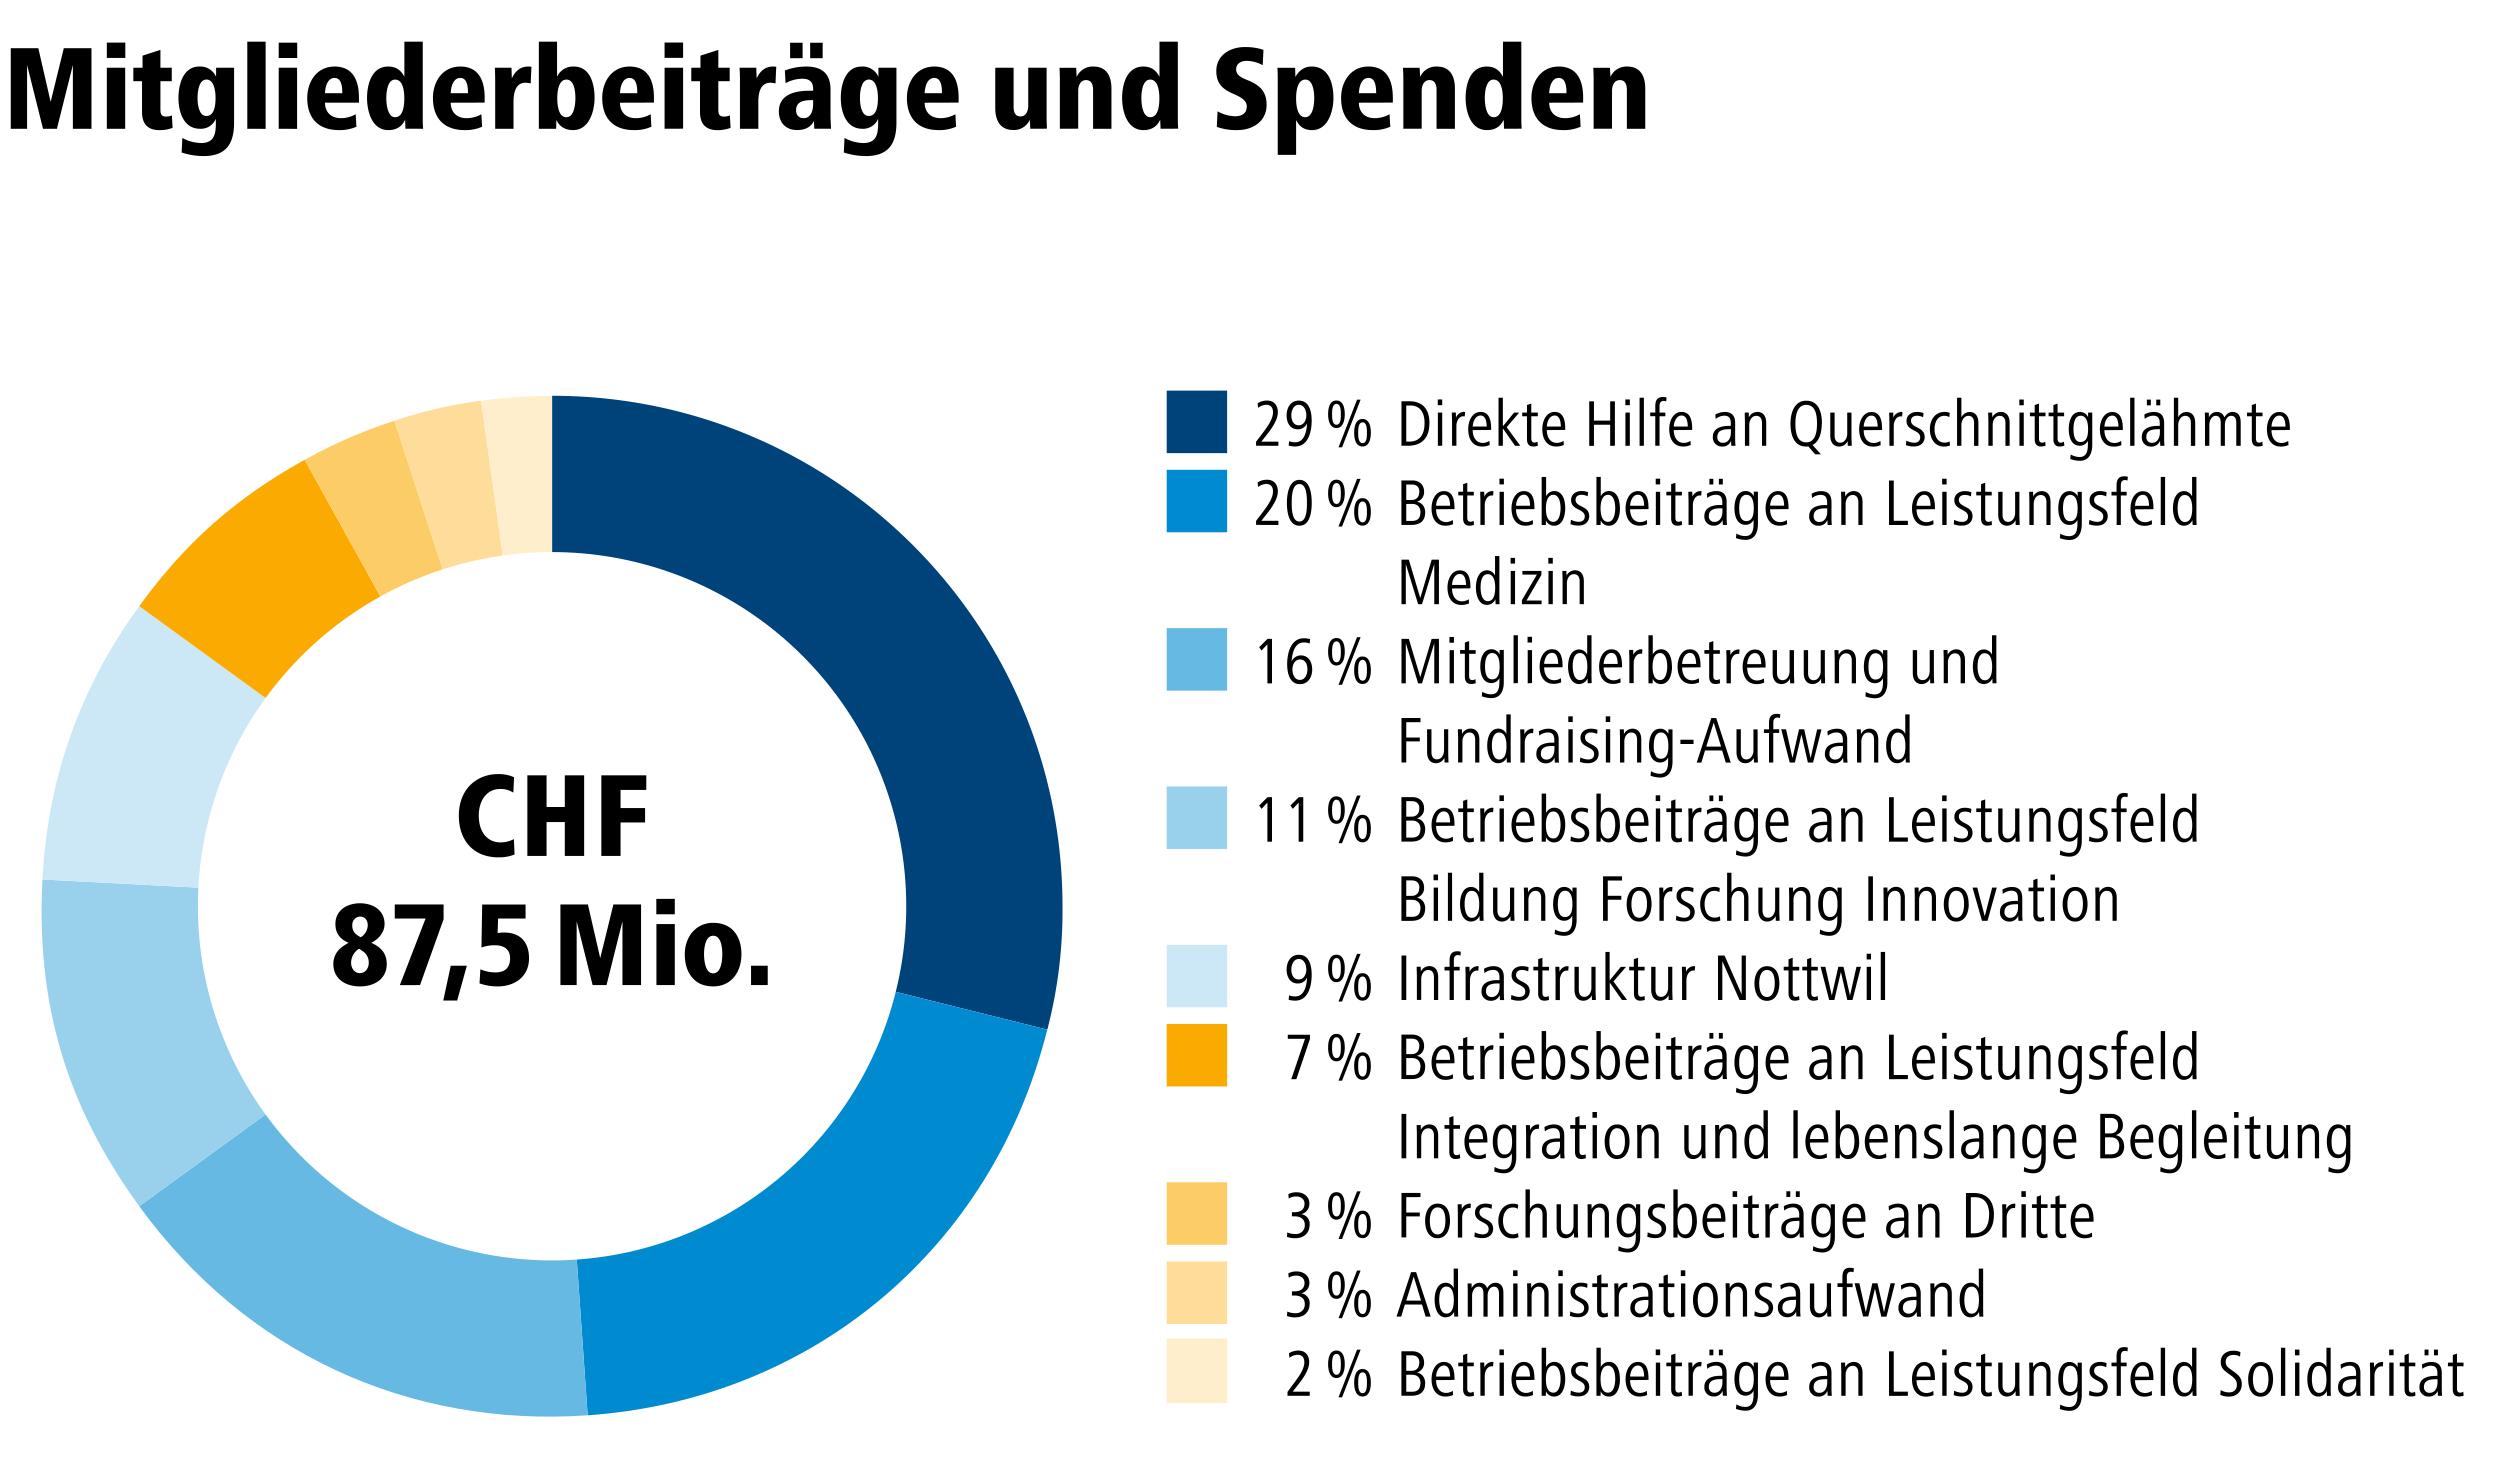 <svg id="Ebene_1" data-name="Ebene 1" xmlns="http://www.w3.org/2000/svg" viewBox="0 0 1200 700"><rect x="0" y="0" width="1200" height="700" fill="#333333" stroke="none"/><polygon points="0 0 0 700 1200 700 1200 0 0 0 0 0" fill="#fff"/><path d="M85,383.25v-245c135.29,0,245,109.67,245,245a226,226,0,0,1-7.28,59.26L85,383.25Z" transform="translate(180 51.72)" fill="#00427a"/><path d="M85,383.25l237.68,59.26c-26.18,105-112.63,177.57-220.6,185.12L85,383.25Z" transform="translate(180 51.72)" fill="#008bd0"/><path d="M85,383.25l17.08,244.38c-86.37,6-164.37-30.34-215.26-100.39L85,383.25Z" transform="translate(180 51.72)" fill="#66b9e3"/><path d="M85,383.25l-198.18,144c-35-48.16-49.57-97.36-46.45-156.81L85,383.25Z" transform="translate(180 51.72)" fill="#99d1ec"/><path d="M85,383.25l-244.63-12.82c2.55-48.64,17.82-91.77,46.45-131.17L85,383.25Z" transform="translate(180 51.72)" fill="#cce8f6"/><path d="M85,383.25l-198.18-144c22.26-30.65,46.28-51.9,79.42-70.27L85,383.25Z" transform="translate(180 51.72)" fill="#faaa00"/><path d="M85,383.25-33.72,169A236.33,236.33,0,0,1,9.34,150.27l75.7,233Z" transform="translate(180 51.72)" fill="#fccc66"/><path d="M85,383.25l-75.7-233a215.17,215.17,0,0,1,41.6-9.61L85,383.25Z" transform="translate(180 51.72)" fill="#fddd99"/><path d="M85,383.25,50.94,140.66A257.54,257.54,0,0,1,85,138.28v245Z" transform="translate(180 51.72)" fill="#feeecc"/><path d="M85,553.28a170,170,0,1,0-170-170,170,170,0,0,0,170,170Z" transform="translate(180 51.72)" fill="#fff"/><path d="M-15.49,402.62A9.93,9.93,0,0,0-20,410.91c0,7.13,5.63,10.85,12.82,10.85,7,0,12.82-3.66,12.82-10.79,0-5.8-3.72-8.47-7.43-10.15,3.19-1.51,6.38-4.76,6.38-9.05,0-6.67-5.68-9.92-11.77-9.92S-19,385.1-19,391.77c0,4.41,2.09,7.25,6.33,9.05a22.91,22.91,0,0,0-2.85,1.8Zm5.75-6.56a5.38,5.38,0,0,1-1.16-3.65,3.92,3.92,0,0,1,3.71-4.18c2.49,0,3.71,1.92,3.71,4.18a7,7,0,0,1-3.31,5.74,9,9,0,0,1-2.95-2.09Zm4,8.88A6.44,6.44,0,0,1-3,410.5c0,2.5-1.62,4.88-4.23,4.88s-4.24-2.38-4.24-4.93a8,8,0,0,1,3.83-6.79c.64.41,1.28.87,1.86,1.28Zm27.35,16.18,11.31-31.61v-7.08H9.49v6.73H24.28l-12.36,32Zm17.83,7.42,4.64-16.7H36.36l-3.59,16.7Zm10.73-8.23a26.33,26.33,0,0,0,8.76,1.45c7.88,0,15-4.47,15-13.52,0-7.65-4.06-12.35-12-12.35a13.89,13.89,0,0,0-3.07.29l.23-7H72.27v-6.73H51.45l-.35,20.65a18.38,18.38,0,0,1,6.32-1.1c4.23,0,7.42,1.68,7.42,6.26,0,5.28-3.3,6.79-7.07,6.79a18.72,18.72,0,0,1-7.2-1.51l-.4,6.79Zm46.63.81V390.49l7.66,30.63h6.67l7.65-30.63v30.63h8.93V382.43H114.43l-6.32,25.75-5.92-25.75H89v38.69Zm47.1,0V391.83h-8.82v29.29Zm0-34v-7.37h-8.87v7.37Zm12.42,33.47a15.18,15.18,0,0,0,6,1.16c8.93,0,13.57-7.14,13.57-15.43,0-8.59-4.46-15.08-13.57-15.08-8.52,0-13.63,7-13.63,15.08,0,6.55,2.5,11.83,7.6,14.27Zm3.71-6.09c-1.74-2-2.09-5.8-2.09-8.18,0-2.84.53-8.88,4.41-8.88s4.35,5.86,4.35,8.88c0,2.78-.46,9.16-4.35,9.16a3,3,0,0,1-2.32-1Zm28.48,6.61v-9.28H180.5v9.28Z" transform="translate(180 51.72)"/><path d="M66.63,351.06a13.51,13.51,0,0,1-6.49,1.56c-6.21,0-10.33-5-10.33-12.82S54.1,327,59.9,327a11.17,11.17,0,0,1,6.5,1.74l.35-7.37a17.54,17.54,0,0,0-8-1.51c-8.81,0-18.5,6.21-18.5,19.95,0,12.07,7.19,20,19,20A19.4,19.4,0,0,0,67,358.42l-.35-7.36Zm15.72,8.06V342.88h8.76v16.24h9.28V320.43H91.11v15.2H82.35v-15.2H73.13v38.69Zm35.52,0V343.05h11.77v-6.9H117.87v-8.7h12.35v-7H108.65v38.69Z" transform="translate(180 51.72)"/><path d="M448.67,618.28v-2h-8.19l2.49-3.16c2-2.56,5.44-6.95,5.44-11,0-2.72-1.37-5.57-5.21-5.57a8.41,8.41,0,0,0-4.48,1.28l.19,2.21a7,7,0,0,1,3.87-1.47c2.27,0,3.3,1.41,3.3,3.61,0,3.4-2.91,7.2-4.61,9.51L438,616.39v1.89ZM478,612c0-2.44-.48-6.6-4-6.6s-4,4.23-4,6.6.51,6.59,4,6.59,4-4.16,4-6.59Zm-4.92-15.88h-1.7L462.49,619h1.7l8.9-22.88Zm-7.59,7c0-2.43-.48-6.59-4-6.59s-4,4.23-4,6.59.58,6.6,4,6.6,4-4.16,4-6.6ZM476.13,612c0,1.85-.07,5-2.08,5s-2.12-3.1-2.12-5,.1-5,2.12-5,2.08,3.17,2.08,5Zm-12.52-8.84c0,1.86-.06,5-2.08,5s-2.14-3.11-2.14-5,.13-5,2.14-5,2.08,3.17,2.08,5Zm40.49,9.19c0-2.66-1.37-4.74-4-5.25a4.69,4.69,0,0,0,3.46-4.8c0-3.39-2.34-5.41-5.66-5.41h-5.22v21.35h4.77c3.93,0,6.62-1.7,6.62-5.89Zm-2.85-9.95c0,2.33-1.28,3.87-3.68,3.87H495v-7.43h2.66c2.3,0,3.64,1.22,3.64,3.56Zm.52,9.92c0,2.72-1.38,4-4,4H495v-8.16h2.85c2.59,0,4,1.64,4,4.2Zm7.55-3.3c.09-2.18,1.21-5.28,3.74-5.28s2.91,3.07,3,5.28Zm8.83,1.63v-.64c0-3.45-.61-8-5.09-8-4.06,0-5.92,4.42-5.92,8.22,0,4.26,1.76,8.39,6.72,8.39a9,9,0,0,0,3.62-.74l-.13-2a6,6,0,0,1-3.14,1c-3.71,0-4.89-3.36-4.89-6.15Zm9.18,5.6a2.9,2.9,0,0,1-1.4.48c-1.54,0-1.64-1.12-1.64-2.3V604.1h3.14v-1.76h-3.14V598l-2,.7v3.62h-2.31v1.76h2.31v11c0,2,.76,3.52,3,3.52a6.39,6.39,0,0,0,2.24-.39l-.2-2Zm9.54-14.17a2,2,0,0,0-.67-.1,4.25,4.25,0,0,0-3.71,2.75l-.07-2.43H530.5c0,1.63.1,3.1.1,4.74v11.2h2.08v-9.57c0-2,1.09-4.58,3.39-4.58a3.26,3.26,0,0,1,.61.07l.19-2.08Zm5,16.16V602.34h-2.08v15.94Zm0-19.46v-2.75h-2.14v2.75Zm5.82,10.24c.1-2.18,1.22-5.28,3.75-5.28s2.91,3.07,3,5.28Zm8.84,1.63v-.64c0-3.45-.61-8-5.09-8-4.07,0-5.92,4.42-5.92,8.22,0,4.26,1.76,8.39,6.72,8.39a8.94,8.94,0,0,0,3.61-.74l-.12-2a6,6,0,0,1-3.14,1c-3.71,0-4.9-3.36-4.9-6.15Zm14.78-.45c0-3.42-1-8.22-5.31-8.22a4.36,4.36,0,0,0-3.87,2.53V595.2H560v23.08h2l.06-2.18a4.19,4.19,0,0,0,3.91,2.53c4.22,0,5.34-5,5.34-8.39Zm-2.24,0c0,2.18-.51,6.56-3.46,6.56-3.16,0-3.58-4-3.58-6.56s.61-6.4,3.58-6.4,3.46,4.2,3.46,6.4Zm13.73,3.68c0-4.89-6.53-4.06-6.53-7.68,0-1.79,1.47-2.4,2.82-2.4a6.55,6.55,0,0,1,3,.71l.19-2a9.4,9.4,0,0,0-3.16-.54c-2.4,0-5,1.31-5,4.38,0,4.93,6.56,4.07,6.56,7.78,0,2.08-1.5,2.62-2.85,2.62a8.68,8.68,0,0,1-3.8-1l-.2,2.15a10.66,10.66,0,0,0,3.94.64c2.91,0,5.09-1.67,5.09-4.71Zm14.75-3.68c0-3.42-1-8.22-5.31-8.22a4.36,4.36,0,0,0-3.87,2.53V595.2h-2.08v23.08h2l.06-2.18a4.19,4.19,0,0,0,3.91,2.53c4.22,0,5.34-5,5.34-8.39Zm-2.24,0c0,2.18-.51,6.56-3.46,6.56-3.16,0-3.58-4-3.58-6.56s.61-6.4,3.58-6.4,3.46,4.2,3.46,6.4Zm7.14-1.18c.09-2.18,1.21-5.28,3.74-5.28s2.91,3.07,3,5.28Zm8.83,1.63v-.64c0-3.45-.61-8-5.09-8-4.06,0-5.92,4.42-5.92,8.22,0,4.26,1.76,8.39,6.72,8.39a9,9,0,0,0,3.62-.74l-.13-2a6,6,0,0,1-3.14,1c-3.71,0-4.89-3.36-4.89-6.15Zm5.6,7.59V602.34h-2.08v15.94Zm0-19.46v-2.75h-2.14v2.75Zm10.33,17.47a2.87,2.87,0,0,1-1.4.48c-1.54,0-1.63-1.12-1.63-2.3V604.1h3.13v-1.76H624.2V598l-2.05.7v3.62h-2.31v1.76h2.31v11c0,2,.76,3.52,3,3.52a6.39,6.39,0,0,0,2.24-.39l-.2-2Zm9.54-14.17a2,2,0,0,0-.67-.1,4.25,4.25,0,0,0-3.71,2.75l-.07-2.43H630.4c0,1.63.1,3.1.1,4.74v11.2h2.08v-9.57c0-2,1.09-4.58,3.39-4.58a3.17,3.17,0,0,1,.61.07l.19-2.08Zm10,9.88c0,2.24-1.09,4.84-3.78,4.84a2.6,2.6,0,0,1-2.72-2.88c0-3.36,3.23-3.65,6-3.65h.52V612Zm2.2,6.28c-.09-1.12-.16-2.21-.16-3.46v-7.55c0-3.14-1.37-5.25-5-5.25a9.21,9.21,0,0,0-4.51,1.25l.19,2.08a6.87,6.87,0,0,1,4.1-1.54c2.56,0,3.14,1.63,3.14,3.78v1.12h-1c-3.45,0-7.62,1-7.62,5.31a4.3,4.3,0,0,0,4.39,4.61,4.37,4.37,0,0,0,4.35-2.72l.13,2.37Zm-2-19.43V596.1h-1.89v2.75Zm-4.55,0V596.1h-1.88v2.75Zm21.41,3.49h-2v2.21a4.22,4.22,0,0,0-3.94-2.53c-4.22,0-5.34,4.8-5.34,8.22,0,3.59,1.12,8,5.34,8a4.27,4.27,0,0,0,3.84-2.37v.89c0,2.92,0,6.88-4,6.88a8.72,8.72,0,0,1-4.26-1.21l-.19,2.17a14.52,14.52,0,0,0,4.55.87c4.51,0,6-3.62,6-7.71V602.34Zm-2,7.9c0,2.47-.28,6.21-3.61,6.21-3.07,0-3.39-3.87-3.39-6.21s.38-6.4,3.45-6.4,3.55,3.84,3.55,6.4Zm7.84-1.18c.1-2.18,1.22-5.28,3.75-5.28s2.91,3.07,3,5.28Zm8.84,1.63v-.64c0-3.45-.61-8-5.09-8-4.07,0-5.92,4.42-5.92,8.22,0,4.26,1.76,8.39,6.72,8.39a8.94,8.94,0,0,0,3.61-.74l-.12-2a6,6,0,0,1-3.14,1c-3.71,0-4.9-3.36-4.9-6.15ZM697.06,612c0,2.24-1.09,4.84-3.78,4.84a2.6,2.6,0,0,1-2.72-2.88c0-3.36,3.23-3.65,6-3.65h.51V612Zm2.21,6.28c-.1-1.12-.16-2.21-.16-3.46v-7.55c0-3.14-1.38-5.25-5-5.25a9.25,9.25,0,0,0-4.52,1.25l.2,2.08a6.85,6.85,0,0,1,4.09-1.54c2.56,0,3.14,1.63,3.14,3.78v1.12h-1c-3.45,0-7.61,1-7.61,5.31a4.29,4.29,0,0,0,4.38,4.61,4.36,4.36,0,0,0,4.35-2.72l.13,2.37Zm14.75,0v-11c0-2.82-1.12-5.28-4.32-5.28a4.59,4.59,0,0,0-4,2.62l-.06-2.3h-1.92c0,1.63.1,3.1.1,4.74v11.2h2.08V608.13c0-1.89,1.08-4.25,3.36-4.25,2,0,2.75,1.56,2.75,3.45v10.95Zm21.76,0v-2H729V596.93h-2.27v21.35Zm4.16-9.22c.09-2.18,1.21-5.28,3.74-5.28s2.91,3.07,3,5.28Zm8.83,1.63v-.64c0-3.45-.61-8-5.09-8-4.06,0-5.92,4.42-5.92,8.22,0,4.26,1.76,8.39,6.72,8.39a9,9,0,0,0,3.62-.74l-.13-2a6,6,0,0,1-3.14,1c-3.71,0-4.89-3.36-4.89-6.15Zm5.6,7.59V602.34h-2.08v15.94Zm0-19.46v-2.75h-2.14v2.75Zm12.42,15.1c0-4.89-6.53-4.06-6.53-7.68,0-1.79,1.47-2.4,2.81-2.4a6.56,6.56,0,0,1,3,.71l.19-2a9.42,9.42,0,0,0-3.17-.54c-2.4,0-5,1.31-5,4.38,0,4.93,6.56,4.07,6.56,7.78,0,2.08-1.5,2.62-2.85,2.62a8.76,8.76,0,0,1-3.81-1l-.19,2.15a10.59,10.59,0,0,0,3.94.64c2.91,0,5.09-1.67,5.09-4.71Zm9.15,2.37a2.94,2.94,0,0,1-1.41.48c-1.54,0-1.63-1.12-1.63-2.3V604.1h3.13v-1.76h-3.13V598l-2,.7v3.62h-2.3v1.76h2.3v11c0,2,.77,3.52,3,3.52a6.35,6.35,0,0,0,2.24-.39l-.19-2Zm13.5,2c0-1.64-.13-3.11-.13-4.74v-11.2h-2.05v10.14c0,1.86-1.08,4.29-3.36,4.29-1.95,0-2.68-1.63-2.68-3.49V602.34h-2.08v10.94c0,2.82,1.12,5.35,4.32,5.35a4.52,4.52,0,0,0,4-2.63l.06,2.28Zm14.82,0v-11c0-2.82-1.12-5.28-4.32-5.28a4.59,4.59,0,0,0-4,2.62l-.06-2.3H794c0,1.63.1,3.1.1,4.74v11.2h2.08V608.13c0-1.89,1.08-4.25,3.36-4.25,2,0,2.75,1.56,2.75,3.45v10.95Zm15-15.94h-2v2.21a4.22,4.22,0,0,0-3.93-2.53c-4.23,0-5.35,4.8-5.35,8.22,0,3.59,1.12,8,5.35,8a4.27,4.27,0,0,0,3.84-2.37v.89c0,2.92,0,6.88-4,6.88a8.69,8.69,0,0,1-4.26-1.21l-.19,2.17a14.46,14.46,0,0,0,4.54.87c4.51,0,6-3.62,6-7.71V602.34Zm-2,7.9c0,2.47-.29,6.21-3.62,6.21-3.07,0-3.39-3.87-3.39-6.21s.39-6.4,3.46-6.4,3.55,3.84,3.55,6.4Zm14.43,3.68c0-4.89-6.53-4.06-6.53-7.68,0-1.79,1.48-2.4,2.82-2.4a6.59,6.59,0,0,1,3,.71l.19-2A9.51,9.51,0,0,0,828,602c-2.4,0-5,1.31-5,4.38,0,4.93,6.56,4.07,6.56,7.78,0,2.08-1.51,2.62-2.85,2.62a8.69,8.69,0,0,1-3.81-1l-.19,2.15a10.57,10.57,0,0,0,3.93.64c2.92,0,5.09-1.67,5.09-4.71Zm9.67-18.78a6.76,6.76,0,0,0-1.54-.26c-2.69,0-3.87,1.28-3.87,4.45v3h-2.43v1.76H836v14.18h2V604.1h2.78v-1.76h-2.78v-3.17c0-1.5.57-2.46,2-2.46a3.25,3.25,0,0,1,1.18.25l.2-1.82Zm3.45,13.92c.1-2.18,1.22-5.28,3.75-5.28s2.91,3.07,3,5.28Zm8.83,1.63v-.64c0-3.45-.6-8-5.08-8-4.07,0-5.92,4.42-5.92,8.22,0,4.26,1.76,8.39,6.72,8.39a8.94,8.94,0,0,0,3.61-.74l-.13-2a5.94,5.94,0,0,1-3.13,1c-3.71,0-4.9-3.36-4.9-6.15Zm5.6,7.59V595.2h-2.08v23.08Zm15.14,0c-.1-1.76-.1-2.95-.1-4.71V595.2h-2.08v9.35a4.26,4.26,0,0,0-3.8-2.53c-4.26,0-5.38,4.8-5.38,8.22s1.12,8.39,5.34,8.39a4.49,4.49,0,0,0,4-2.66l.1,2.31Zm-2.11-8c0,2.6-.39,6.56-3.55,6.56-2.95,0-3.46-4.38-3.46-6.56s.35-6.4,3.42-6.4,3.59,3.84,3.59,6.4Zm23.8,2.4c0-2.65-1.24-4.22-4.06-6.17l-1.34-1c-1.44-1-2.34-1.79-2.34-3.59,0-2.4,2-3.29,3.71-3.29a6.19,6.19,0,0,1,3.17.83l.19-2.18a8,8,0,0,0-3.52-.67c-2.46,0-5.92,1.35-5.92,5.44,0,2.4,1.12,3.68,3.07,5.12l1.38,1c2.3,1.7,3.3,2.72,3.3,4.77,0,2.31-1.38,3.68-3.78,3.68a7.4,7.4,0,0,1-4-1.15l-.19,2.34a9.75,9.75,0,0,0,4.13.83c3.71,0,6.2-2.4,6.2-6Zm15-2.4c0-3.87-1.25-8.22-6-8.22-4.32,0-5.95,4.45-5.95,8.22s1.37,8.39,5.95,8.39,6-4.64,6-8.39Zm-2.21,0c0,2.44-.54,6.56-3.74,6.56s-3.71-4.12-3.71-6.56.64-6.4,3.71-6.4c3.29,0,3.74,3.94,3.74,6.4Zm8.07,8V595.2h-2.08v23.08Zm6.78,0V602.34h-2.08v15.94Zm0-19.46v-2.75h-2.14v2.75Zm15.11,19.46c-.1-1.76-.1-2.95-.1-4.71V595.2H936.7v9.35a4.27,4.27,0,0,0-3.81-2.53c-4.25,0-5.37,4.8-5.37,8.22s1.12,8.39,5.34,8.39a4.51,4.51,0,0,0,4-2.66l.1,2.31Zm-2.12-8c0,2.6-.38,6.56-3.55,6.56-2.94,0-3.45-4.38-3.45-6.56s.35-6.4,3.42-6.4,3.58,3.84,3.58,6.4ZM950.94,612c0,2.24-1.09,4.84-3.78,4.84a2.6,2.6,0,0,1-2.72-2.88c0-3.36,3.24-3.65,6-3.65h.51V612Zm2.21,6.28c-.1-1.12-.16-2.21-.16-3.46v-7.55c0-3.14-1.38-5.25-5-5.25a9.21,9.21,0,0,0-4.51,1.25l.19,2.08a6.85,6.85,0,0,1,4.09-1.54c2.56,0,3.14,1.63,3.14,3.78v1.12h-1c-3.46,0-7.62,1-7.62,5.31a4.29,4.29,0,0,0,4.38,4.61,4.37,4.37,0,0,0,4.36-2.72l.12,2.37Zm10.78-16.16a1.93,1.93,0,0,0-.67-.1,4.25,4.25,0,0,0-3.71,2.75l-.07-2.43h-1.92c0,1.63.1,3.1.1,4.74v11.2h2.08v-9.57c0-2,1.09-4.58,3.39-4.58a3.08,3.08,0,0,1,.61.07l.19-2.08Zm5,16.16V602.34h-2.08v15.94Zm0-19.46v-2.75h-2.14v2.75Zm10.34,17.47a2.94,2.94,0,0,1-1.41.48c-1.54,0-1.63-1.12-1.63-2.3V604.1h3.13v-1.76h-3.13V598l-2.05.7v3.62h-2.3v1.76h2.3v11c0,2,.77,3.52,3,3.52a6.35,6.35,0,0,0,2.24-.39l-.19-2ZM990,612c0,2.24-1.09,4.84-3.78,4.84a2.6,2.6,0,0,1-2.72-2.88c0-3.36,3.24-3.65,6-3.65H990V612Zm2.21,6.28c-.1-1.12-.16-2.21-.16-3.46v-7.55c0-3.14-1.38-5.25-5-5.25a9.21,9.21,0,0,0-4.51,1.25l.19,2.08a6.85,6.85,0,0,1,4.09-1.54c2.56,0,3.14,1.63,3.14,3.78v1.12h-1c-3.46,0-7.62,1-7.62,5.31a4.29,4.29,0,0,0,4.38,4.61,4.37,4.37,0,0,0,4.36-2.72l.12,2.37Zm-2-19.43V596.1h-1.89v2.75Zm-4.54,0V596.1h-1.89v2.75Zm16.73,17.44a2.9,2.9,0,0,1-1.4.48c-1.54,0-1.64-1.12-1.64-2.3V604.1h3.14v-1.76h-3.14V598l-2,.7v3.62H995v1.76h2.31v11c0,2,.76,3.52,3,3.52a6.39,6.39,0,0,0,2.24-.39l-.2-2Z" transform="translate(180 51.72)"/><path d="M448.64,574.07a4.69,4.69,0,0,0-4.07-5,5,5,0,0,0,3.94-5.09c0-3.46-2.88-5.41-6.11-5.41a8.31,8.31,0,0,0-4,.9l.19,2.11a6.46,6.46,0,0,1,3.52-1c2.14,0,4.06,1.12,4.06,3.45,0,2.95-2.08,4.1-4.8,4.1h-1.24v2h1.31c2.56,0,4.86,1.15,4.86,4a4.17,4.17,0,0,1-4.51,4.48,8.82,8.82,0,0,1-3.87-.8l-.19,2.15a11.08,11.08,0,0,0,3.9.67c4.22,0,7-2.43,7-6.56ZM478,574c0-2.44-.48-6.6-4-6.6s-4,4.23-4,6.6.51,6.59,4,6.59,4-4.16,4-6.59Zm-4.92-15.88h-1.7L462.49,581h1.7l8.9-22.88Zm-7.59,7c0-2.43-.48-6.59-4-6.59s-4,4.23-4,6.59.58,6.6,4,6.6,4-4.16,4-6.6ZM476.13,574c0,1.85-.07,5-2.08,5s-2.12-3.1-2.12-5,.1-5,2.12-5,2.08,3.17,2.08,5Zm-12.52-8.84c0,1.86-.06,5-2.08,5s-2.14-3.11-2.14-5,.13-5,2.14-5,2.08,3.17,2.08,5Zm43.12,15.08-7-21.35h-2.4l-7,21.35h2.24l1.76-5.8h8.22l1.73,5.8Zm-4.68-7.68H495l3.58-11.52,3.52,11.52Zm17.89,7.68c-.09-1.76-.09-2.95-.09-4.71V557.2h-2.08v9.35A4.27,4.27,0,0,0,514,564c-4.26,0-5.38,4.8-5.38,8.22s1.12,8.39,5.35,8.39a4.51,4.51,0,0,0,4-2.66l.09,2.31Zm-2.11-8c0,2.6-.38,6.56-3.55,6.56-2.95,0-3.46-4.38-3.46-6.56s.35-6.4,3.43-6.4,3.58,3.84,3.58,6.4Zm23.81,8V569.11c0-3.17-1.09-5.09-4-5.09-1.63,0-2.85,1.09-3.84,2.62a3.63,3.63,0,0,0-3.68-2.62,4.12,4.12,0,0,0-3.71,2.62l-.07-2.3h-1.92c.1,2,.1,3.2.1,4.74v11.2h2.08V570.1c0-1.82,1.12-4.22,3-4.22,2.11,0,2.46,1.76,2.46,3.45v10.95h2V570.1c0-1.82,1-4.22,3-4.22s2.46,1.76,2.46,3.45v10.95Zm6.78,0V564.34h-2.08v15.94Zm0-19.46v-2.75h-2.14v2.75Zm14.91,19.46v-11c0-2.82-1.12-5.28-4.32-5.28a4.58,4.58,0,0,0-4,2.62l-.06-2.3H553c0,1.63.09,3.1.09,4.74v11.2h2.08V570.13c0-1.89,1.09-4.25,3.36-4.25,2,0,2.76,1.56,2.76,3.45v10.95Zm6.79,0V564.34h-2.08v15.94Zm0-19.46v-2.75H568v2.75Zm12.42,15.1c0-4.89-6.53-4.06-6.53-7.68,0-1.79,1.47-2.4,2.81-2.4a6.56,6.56,0,0,1,3,.71l.19-2a9.42,9.42,0,0,0-3.17-.54c-2.4,0-5,1.31-5,4.38,0,4.93,6.56,4.07,6.56,7.78,0,2.08-1.5,2.62-2.85,2.62a8.76,8.76,0,0,1-3.81-1l-.19,2.15a10.59,10.59,0,0,0,3.94.64c2.91,0,5.09-1.67,5.09-4.71Zm9.15,2.37a2.94,2.94,0,0,1-1.41.48c-1.54,0-1.63-1.12-1.63-2.3V566.1h3.13v-1.76h-3.13V560l-2.05.7v3.62h-2.3v1.76h2.3v11c0,2,.77,3.52,3,3.52a6.35,6.35,0,0,0,2.24-.39l-.19-2Zm9.53-14.17a1.93,1.93,0,0,0-.67-.1,4.25,4.25,0,0,0-3.71,2.75l-.06-2.43h-1.93c0,1.63.1,3.1.1,4.74v11.2h2.08v-9.57c0-2,1.09-4.58,3.39-4.58a3.08,3.08,0,0,1,.61.07l.19-2.08Zm10,9.88c0,2.24-1.09,4.84-3.78,4.84a2.6,2.6,0,0,1-2.72-2.88c0-3.36,3.23-3.65,6-3.65h.51V574Zm2.2,6.28c-.09-1.12-.16-2.21-.16-3.46v-7.55c0-3.14-1.37-5.25-5-5.25a9.24,9.24,0,0,0-4.51,1.25l.19,2.08a6.9,6.9,0,0,1,4.1-1.54c2.56,0,3.14,1.63,3.14,3.78v1.12h-1c-3.45,0-7.61,1-7.61,5.31a4.29,4.29,0,0,0,4.38,4.61,4.36,4.36,0,0,0,4.35-2.72l.13,2.37Zm10.18-2a2.9,2.9,0,0,1-1.41.48c-1.53,0-1.63-1.12-1.63-2.3V566.1h3.14v-1.76h-3.14V560l-2.05.7v3.62h-2.3v1.76h2.3v11c0,2,.77,3.52,3,3.52a6.35,6.35,0,0,0,2.24-.39l-.19-2Zm5.34,2V564.34h-2.08v15.94Zm0-19.46v-2.75h-2.15v2.75Zm15.64,11.42c0-3.87-1.24-8.22-5.95-8.22-4.32,0-6,4.45-6,8.22s1.38,8.39,6,8.39,5.95-4.64,5.95-8.39Zm-2.2,0c0,2.44-.55,6.56-3.75,6.56s-3.71-4.12-3.71-6.56.64-6.4,3.71-6.4c3.3,0,3.75,3.94,3.75,6.4Zm16.22,8v-11c0-2.82-1.12-5.28-4.32-5.28a4.56,4.56,0,0,0-4,2.62l-.07-2.3h-1.92c0,1.63.1,3.1.1,4.74v11.2h2.08V570.13c0-1.89,1.09-4.25,3.36-4.25,2,0,2.75,1.56,2.75,3.45v10.95Zm12.45-4.36c0-4.89-6.53-4.06-6.53-7.68,0-1.79,1.47-2.4,2.82-2.4a6.55,6.55,0,0,1,3,.71l.19-2a9.4,9.4,0,0,0-3.16-.54c-2.4,0-5,1.31-5,4.38,0,4.93,6.56,4.07,6.56,7.78,0,2.08-1.5,2.62-2.85,2.62a8.68,8.68,0,0,1-3.8-1l-.2,2.15a10.66,10.66,0,0,0,3.94.64c2.91,0,5.09-1.67,5.09-4.71Zm11-1.92c0,2.24-1.08,4.84-3.77,4.84a2.59,2.59,0,0,1-2.72-2.88c0-3.36,3.23-3.65,6-3.65h.51V574Zm2.21,6.28c-.09-1.12-.16-2.21-.16-3.46v-7.55c0-3.14-1.37-5.25-5-5.25a9.21,9.21,0,0,0-4.51,1.25l.19,2.08a6.87,6.87,0,0,1,4.1-1.54c2.56,0,3.13,1.63,3.13,3.78v1.12h-1c-3.46,0-7.62,1-7.62,5.31a4.3,4.3,0,0,0,4.39,4.61,4.37,4.37,0,0,0,4.35-2.72l.13,2.37Zm14.75,0c0-1.64-.13-3.11-.13-4.74v-11.2h-2v10.14c0,1.86-1.09,4.29-3.36,4.29-2,0-2.69-1.63-2.69-3.49V564.34h-2.08v10.94c0,2.82,1.12,5.35,4.32,5.35a4.52,4.52,0,0,0,4-2.63l.06,2.28Zm10.75-23.14a6.67,6.67,0,0,0-1.53-.26c-2.69,0-3.87,1.28-3.87,4.45v3H702v1.76h2.44v14.18h2.05V566.1h2.78v-1.76h-2.78v-3.17c0-1.5.57-2.46,2-2.46a3.25,3.25,0,0,1,1.18.25l.19-1.82Zm19.78,7.2h-2.08l-3.13,13.82-3.14-13.82h-2.47l-3.13,13.82-3.11-13.82h-2.27l4.07,15.94h2.49L720,566.8,723,580.28h2.5l4.06-15.94ZM739.91,574c0,2.24-1.09,4.84-3.78,4.84a2.59,2.59,0,0,1-2.72-2.88c0-3.36,3.23-3.65,6-3.65h.52V574Zm2.2,6.28c-.09-1.12-.16-2.21-.16-3.46v-7.55c0-3.14-1.37-5.25-5-5.25a9.21,9.21,0,0,0-4.51,1.25l.19,2.08a6.87,6.87,0,0,1,4.1-1.54c2.56,0,3.14,1.63,3.14,3.78v1.12h-1c-3.46,0-7.61,1-7.61,5.31a4.29,4.29,0,0,0,4.38,4.61,4.37,4.37,0,0,0,4.35-2.72l.13,2.37Zm14.75,0v-11c0-2.82-1.12-5.28-4.32-5.28a4.58,4.58,0,0,0-4,2.62l-.06-2.3h-1.92c0,1.63.09,3.1.09,4.74v11.2h2.08V570.13c0-1.89,1.09-4.25,3.36-4.25,2,0,2.76,1.56,2.76,3.45v10.95Zm15.14,0c-.09-1.76-.09-2.95-.09-4.71V557.2h-2.09v9.35A4.24,4.24,0,0,0,766,564c-4.26,0-5.38,4.8-5.38,8.22s1.12,8.39,5.34,8.39a4.49,4.49,0,0,0,4-2.66l.1,2.31Zm-2.11-8c0,2.6-.38,6.56-3.55,6.56-3,0-3.46-4.38-3.46-6.56s.35-6.4,3.42-6.4,3.59,3.84,3.59,6.4Z" transform="translate(180 51.72)"/><path d="M448.64,536.07a4.69,4.69,0,0,0-4.07-5,5,5,0,0,0,3.94-5.09c0-3.46-2.88-5.41-6.11-5.41a8.31,8.31,0,0,0-4,.9l.19,2.11a6.46,6.46,0,0,1,3.52-1c2.14,0,4.06,1.12,4.06,3.45,0,2.95-2.08,4.1-4.8,4.1h-1.24v2h1.31c2.56,0,4.86,1.15,4.86,4a4.17,4.17,0,0,1-4.51,4.48,8.82,8.82,0,0,1-3.87-.8l-.19,2.15a11.08,11.08,0,0,0,3.9.67c4.22,0,7-2.43,7-6.56ZM478,536c0-2.44-.48-6.6-4-6.6s-4,4.23-4,6.6.51,6.59,4,6.59,4-4.16,4-6.59Zm-4.92-15.88h-1.7L462.49,543h1.7l8.9-22.88Zm-7.59,7c0-2.43-.48-6.59-4-6.59s-4,4.23-4,6.59.58,6.6,4,6.6,4-4.16,4-6.6ZM476.13,536c0,1.85-.07,5-2.08,5s-2.12-3.1-2.12-5,.1-5,2.12-5,2.08,3.17,2.08,5Zm-12.52-8.84c0,1.86-.06,5-2.08,5s-2.14-3.11-2.14-5,.13-5,2.14-5,2.08,3.17,2.08,5Zm38.22-4.28v-2h-9.12v21.35H495V532.16h6.5v-1.88H495v-7.36ZM516,534.24c0-3.87-1.25-8.22-6-8.22-4.32,0-5.95,4.45-5.95,8.22s1.38,8.39,5.95,8.39,6-4.64,6-8.39Zm-2.21,0c0,2.44-.54,6.56-3.75,6.56s-3.71-4.12-3.71-6.56.64-6.4,3.71-6.4c3.3,0,3.75,3.94,3.75,6.4Zm12.25-8.12a1.93,1.93,0,0,0-.67-.1,4.26,4.26,0,0,0-3.71,2.75l-.06-2.43h-1.92c0,1.63.09,3.1.09,4.74v11.2h2.08v-9.57c0-2,1.09-4.58,3.39-4.58a3.08,3.08,0,0,1,.61.07l.19-2.08Zm10.63,11.8c0-4.89-6.53-4.06-6.53-7.68,0-1.79,1.47-2.4,2.82-2.4a6.55,6.55,0,0,1,3,.71l.19-2A9.4,9.4,0,0,0,533,526c-2.4,0-5,1.31-5,4.38,0,4.93,6.56,4.07,6.56,7.78,0,2.08-1.5,2.62-2.85,2.62a8.68,8.68,0,0,1-3.8-1l-.2,2.15a10.66,10.66,0,0,0,3.94.64c2.91,0,5.09-1.67,5.09-4.71Zm12,2.24a5,5,0,0,1-2.37.58c-3.68,0-4.86-3.49-4.86-6.5,0-2.81,1.18-6.36,4.67-6.36a4.33,4.33,0,0,1,2.43.64l.19-2a6,6,0,0,0-2.62-.45c-4.22,0-6.91,3.62-6.91,8.22,0,4.1,2,8.39,6.78,8.39a7.37,7.37,0,0,0,2.88-.51l-.19-2Zm13.82,2.12v-11c0-2.79-1.12-5.25-4.32-5.25a4.43,4.43,0,0,0-3.84,2.62V519.2h-2.08v23.08h2.08v-10c0-1.89,1.19-4.35,3.36-4.35,2,0,2.72,1.53,2.72,3.42v11Zm15,0c0-1.64-.13-3.11-.13-4.74v-11.2H575.3v10.14c0,1.86-1.09,4.29-3.36,4.29-2,0-2.69-1.63-2.69-3.49V526.34h-2.08v10.94c0,2.82,1.12,5.35,4.32,5.35a4.51,4.51,0,0,0,4-2.63l.07,2.28Zm14.81,0v-11c0-2.82-1.12-5.28-4.32-5.28a4.58,4.58,0,0,0-4,2.62l-.06-2.3H582c0,1.63.09,3.1.09,4.74v11.2h2.08V532.13c0-1.89,1.09-4.25,3.36-4.25,2,0,2.75,1.56,2.75,3.45v10.95Zm15-15.94h-2v2.21a4.22,4.22,0,0,0-3.94-2.53c-4.22,0-5.34,4.8-5.34,8.22,0,3.59,1.12,8,5.34,8a4.27,4.27,0,0,0,3.84-2.37v.89c0,2.92,0,6.88-4,6.88a8.68,8.68,0,0,1-4.25-1.21l-.2,2.17a14.57,14.57,0,0,0,4.55.87c4.51,0,6-3.62,6-7.71V526.34Zm-2,7.9c0,2.47-.29,6.21-3.62,6.21-3.07,0-3.39-3.87-3.39-6.21s.38-6.4,3.45-6.4,3.56,3.84,3.56,6.4Zm14.43,3.68c0-4.89-6.53-4.06-6.53-7.68,0-1.79,1.47-2.4,2.82-2.4a6.55,6.55,0,0,1,3,.71l.19-2A9.4,9.4,0,0,0,616,526c-2.4,0-5,1.31-5,4.38,0,4.93,6.56,4.07,6.56,7.78,0,2.08-1.5,2.62-2.85,2.62a8.68,8.68,0,0,1-3.8-1l-.2,2.15a10.66,10.66,0,0,0,3.94.64c2.91,0,5.09-1.67,5.09-4.71Zm14.75-3.68c0-3.42-1-8.22-5.31-8.22a4.36,4.36,0,0,0-3.87,2.53V519.2h-2.08v23.08h2l.06-2.18a4.19,4.19,0,0,0,3.91,2.53c4.22,0,5.34-5,5.34-8.39Zm-2.24,0c0,2.18-.51,6.56-3.46,6.56-3.16,0-3.58-4-3.58-6.56s.61-6.4,3.58-6.4,3.46,4.2,3.46,6.4Zm7.14-1.18c.09-2.18,1.21-5.28,3.74-5.28s2.91,3.07,3,5.28Zm8.83,1.63v-.64c0-3.45-.61-8-5.09-8-4.06,0-5.92,4.42-5.92,8.22,0,4.26,1.76,8.39,6.72,8.39a9,9,0,0,0,3.62-.74l-.13-2a6,6,0,0,1-3.14,1c-3.71,0-4.89-3.36-4.89-6.15Zm5.6,7.59V526.34h-2.08v15.94Zm0-19.46v-2.75h-2.14v2.75Zm10.33,17.47a2.87,2.87,0,0,1-1.4.48c-1.54,0-1.63-1.12-1.63-2.3V528.1h3.13v-1.76h-3.13V522l-2,.7v3.62H656.8v1.76h2.31v11c0,2,.77,3.52,3,3.52a6.39,6.39,0,0,0,2.24-.39l-.2-2Zm9.54-14.17a2,2,0,0,0-.67-.1,4.25,4.25,0,0,0-3.71,2.75l-.07-2.43h-1.92c0,1.63.1,3.1.1,4.74v11.2h2.08v-9.57c0-2,1.09-4.58,3.39-4.58a3.17,3.17,0,0,1,.61.07l.19-2.08Zm10,9.88c0,2.24-1.08,4.84-3.77,4.84a2.59,2.59,0,0,1-2.72-2.88c0-3.36,3.23-3.65,6-3.65h.51V536Zm2.21,6.28c-.09-1.12-.16-2.21-.16-3.46v-7.55c0-3.14-1.37-5.25-5-5.25a9.21,9.21,0,0,0-4.51,1.25l.19,2.08a6.87,6.87,0,0,1,4.1-1.54c2.56,0,3.13,1.63,3.13,3.78v1.12h-1c-3.46,0-7.61,1-7.61,5.31a4.29,4.29,0,0,0,4.38,4.61,4.36,4.36,0,0,0,4.35-2.72l.13,2.37Zm-2-19.43V520.1H682v2.75Zm-4.55,0V520.1h-1.89v2.75Zm21.41,3.49h-2v2.21a4.22,4.22,0,0,0-3.94-2.53c-4.22,0-5.34,4.8-5.34,8.22,0,3.59,1.12,8,5.34,8a4.27,4.27,0,0,0,3.84-2.37v.89c0,2.92,0,6.88-4,6.88a8.72,8.72,0,0,1-4.26-1.21l-.19,2.17a14.57,14.57,0,0,0,4.55.87c4.51,0,6-3.62,6-7.71V526.34Zm-2,7.9c0,2.47-.29,6.21-3.62,6.21-3.07,0-3.39-3.87-3.39-6.21s.38-6.4,3.45-6.4,3.56,3.84,3.56,6.4Zm7.83-1.18c.1-2.18,1.22-5.28,3.75-5.28s2.91,3.07,3,5.28Zm8.84,1.63v-.64c0-3.45-.61-8-5.09-8-4.07,0-5.92,4.42-5.92,8.22,0,4.26,1.76,8.39,6.72,8.39a8.94,8.94,0,0,0,3.61-.74l-.12-2a6,6,0,0,1-3.14,1c-3.71,0-4.9-3.36-4.9-6.15ZM734,536c0,2.24-1.09,4.84-3.78,4.84a2.6,2.6,0,0,1-2.72-2.88c0-3.36,3.23-3.65,6-3.65H734V536Zm2.21,6.28c-.1-1.12-.16-2.21-.16-3.46v-7.55c0-3.14-1.38-5.25-5-5.25a9.25,9.25,0,0,0-4.52,1.25l.2,2.08a6.85,6.85,0,0,1,4.09-1.54c2.56,0,3.14,1.63,3.14,3.78v1.12h-1c-3.45,0-7.61,1-7.61,5.31a4.29,4.29,0,0,0,4.38,4.61,4.36,4.36,0,0,0,4.35-2.72l.13,2.37Zm14.75,0v-11c0-2.82-1.12-5.28-4.32-5.28a4.56,4.56,0,0,0-4,2.62l-.07-2.3h-1.92c0,1.63.1,3.1.1,4.74v11.2h2.08V532.13c0-1.89,1.09-4.25,3.36-4.25,2,0,2.75,1.56,2.75,3.45v10.95Zm26.14-10.82c0-6.37-3-10.53-9.63-10.53h-3.81v21.35h3c7,0,10.4-3.94,10.4-10.82Zm-2.37,0c0,4.93-1.89,8.83-7.33,8.83H766V522.92h1.89c5.22,0,6.91,3.93,6.91,8.54Zm12.67-5.34a1.93,1.93,0,0,0-.67-.1,4.26,4.26,0,0,0-3.71,2.75l-.06-2.43h-1.92c0,1.63.09,3.1.09,4.74v11.2h2.08v-9.57c0-2,1.09-4.58,3.39-4.58a3.08,3.08,0,0,1,.61.07l.19-2.08Zm5,16.16V526.34H790.3v15.94Zm0-19.46v-2.75h-2.15v2.75Zm10.33,17.47a2.9,2.9,0,0,1-1.41.48c-1.53,0-1.63-1.12-1.63-2.3V528.1h3.14v-1.76h-3.14V522l-2.05.7v3.62h-2.3v1.76h2.3v11c0,2,.77,3.52,3,3.52a6.35,6.35,0,0,0,2.24-.39l-.19-2Zm8.93,0a2.94,2.94,0,0,1-1.41.48c-1.54,0-1.63-1.12-1.63-2.3V528.1h3.14v-1.76h-3.14V522l-2,.7v3.62h-2.3v1.76h2.3v11c0,2,.77,3.52,3,3.52a6.35,6.35,0,0,0,2.24-.39l-.19-2Zm4.41-7.23c.1-2.18,1.22-5.28,3.75-5.28s2.91,3.07,3,5.28Zm8.84,1.63v-.64c0-3.45-.61-8-5.09-8-4.06,0-5.92,4.42-5.92,8.22,0,4.26,1.76,8.39,6.72,8.39a9,9,0,0,0,3.62-.74l-.13-2a6,6,0,0,1-3.14,1c-3.71,0-4.9-3.36-4.9-6.15Z" transform="translate(180 51.72)"/><path d="M495,504.28V482.93h-2.27v21.35Zm15.33,0v-11c0-2.82-1.12-5.28-4.32-5.28a4.56,4.56,0,0,0-4,2.62l-.07-2.3H500c0,1.63.1,3.1.1,4.74v11.2h2.08V494.13c0-1.89,1.09-4.25,3.36-4.25,2,0,2.75,1.56,2.75,3.45v10.95Zm10.37-2a2.94,2.94,0,0,1-1.41.48c-1.54,0-1.63-1.12-1.63-2.3V490.1h3.13v-1.76h-3.13V484l-2,.7v3.62h-2.3v1.76h2.3v11c0,2,.77,3.52,3,3.52a6.35,6.35,0,0,0,2.24-.39l-.19-1.95Zm4.41-7.23c.1-2.18,1.22-5.28,3.75-5.28s2.91,3.07,3,5.28Zm8.83,1.63v-.64c0-3.45-.6-8-5.08-8-4.07,0-5.92,4.42-5.92,8.22,0,4.26,1.76,8.39,6.72,8.39a8.94,8.94,0,0,0,3.61-.74l-.13-2a5.94,5.94,0,0,1-3.13,1c-3.71,0-4.9-3.36-4.9-6.15Zm13.86-8.35h-2v2.21a4.22,4.22,0,0,0-3.94-2.53c-4.22,0-5.34,4.8-5.34,8.22,0,3.59,1.12,8,5.34,8a4.27,4.27,0,0,0,3.84-2.37v.89c0,2.92,0,6.88-4,6.88a8.72,8.72,0,0,1-4.26-1.21l-.19,2.17a14.52,14.52,0,0,0,4.55.87c4.51,0,6-3.62,6-7.71V488.34Zm-2,7.9c0,2.47-.29,6.21-3.62,6.21-3.07,0-3.39-3.87-3.39-6.21s.38-6.4,3.45-6.4,3.56,3.84,3.56,6.4Zm13-8.12a1.93,1.93,0,0,0-.67-.1,4.26,4.26,0,0,0-3.71,2.75l-.06-2.43h-1.92c0,1.63.09,3.1.09,4.74v11.2h2.08v-9.57c0-2,1.09-4.58,3.39-4.58a3.08,3.08,0,0,1,.61.07l.19-2.08Zm10,9.88c0,2.24-1.09,4.84-3.78,4.84a2.6,2.6,0,0,1-2.72-2.88c0-3.36,3.24-3.65,6-3.65h.51V498Zm2.21,6.28c-.1-1.12-.16-2.21-.16-3.46v-7.55c0-3.14-1.38-5.25-5-5.25a9.25,9.25,0,0,0-4.52,1.25l.2,2.08a6.85,6.85,0,0,1,4.09-1.54c2.56,0,3.14,1.63,3.14,3.78v1.12h-1c-3.45,0-7.61,1-7.61,5.31a4.29,4.29,0,0,0,4.38,4.61,4.35,4.35,0,0,0,4.35-2.72l.13,2.37Zm10.17-2a2.9,2.9,0,0,1-1.41.48c-1.53,0-1.63-1.12-1.63-2.3V490.1h3.14v-1.76h-3.14V484l-2,.7v3.62H573.7v1.76H576v11c0,2,.76,3.52,3,3.52a6.35,6.35,0,0,0,2.24-.39l-.19-1.95Zm5.35,2V488.34h-2.08v15.94Zm0-19.46v-2.75h-2.15v2.75Zm15.65,11.42c0-3.87-1.25-8.22-6-8.22-4.32,0-5.95,4.45-5.95,8.22s1.38,8.39,5.95,8.39,6-4.64,6-8.39Zm-2.21,0c0,2.44-.55,6.56-3.75,6.56s-3.71-4.12-3.71-6.56.64-6.4,3.71-6.4c3.3,0,3.75,3.94,3.75,6.4Zm16.22,8v-11c0-2.82-1.12-5.28-4.32-5.28a4.58,4.58,0,0,0-4,2.62l-.06-2.3H605.8c0,1.63.09,3.1.09,4.74v11.2H608V494.13c0-1.89,1.09-4.25,3.36-4.25,2,0,2.75,1.56,2.75,3.45v10.95Zm22.53,0c0-1.64-.13-3.11-.13-4.74v-11.2h-2v10.14c0,1.86-1.09,4.29-3.36,4.29-2,0-2.69-1.63-2.69-3.49V488.34h-2.08v10.94c0,2.82,1.12,5.35,4.32,5.35a4.51,4.51,0,0,0,4-2.63l.07,2.28Zm14.81,0v-11c0-2.82-1.12-5.28-4.31-5.28a4.58,4.58,0,0,0-4,2.62l-.06-2.3h-1.92c0,1.63.09,3.1.09,4.74v11.2h2.09V494.13c0-1.89,1.08-4.25,3.35-4.25,2,0,2.76,1.56,2.76,3.45v10.95Zm15.14,0c-.1-1.76-.1-2.95-.1-4.71V481.2h-2.08v9.35a4.26,4.26,0,0,0-3.8-2.53c-4.26,0-5.38,4.8-5.38,8.22s1.12,8.39,5.34,8.39a4.49,4.49,0,0,0,4-2.66l.1,2.31Zm-2.11-8c0,2.6-.39,6.56-3.55,6.56-3,0-3.46-4.38-3.46-6.56s.35-6.4,3.42-6.4,3.59,3.84,3.59,6.4Zm16.35,8V481.2h-2.08v23.08Zm5.86-9.22c.09-2.18,1.21-5.28,3.74-5.28s2.91,3.07,3,5.28Zm8.83,1.63v-.64c0-3.45-.61-8-5.09-8-4.06,0-5.92,4.42-5.92,8.22,0,4.26,1.76,8.39,6.72,8.39a9,9,0,0,0,3.62-.74l-.13-2a6,6,0,0,1-3.14,1c-3.71,0-4.89-3.36-4.89-6.15Zm14.78-.45c0-3.42-1-8.22-5.31-8.22a4.36,4.36,0,0,0-3.87,2.53V481.2h-2.08v23.08h2l.06-2.18a4.19,4.19,0,0,0,3.91,2.53c4.22,0,5.34-5,5.34-8.39Zm-2.24,0c0,2.18-.51,6.56-3.46,6.56-3.16,0-3.58-4-3.58-6.56s.61-6.4,3.58-6.4,3.46,4.2,3.46,6.4Zm7.14-1.18c.09-2.18,1.21-5.28,3.74-5.28s2.91,3.07,3,5.28Zm8.83,1.63v-.64c0-3.45-.61-8-5.09-8-4.06,0-5.92,4.42-5.92,8.22,0,4.26,1.76,8.39,6.72,8.39a9,9,0,0,0,3.62-.74l-.13-2a6,6,0,0,1-3.14,1c-3.71,0-4.89-3.36-4.89-6.15Zm13.76,7.59v-11c0-2.82-1.12-5.28-4.32-5.28a4.56,4.56,0,0,0-4,2.62l-.07-2.3h-1.92c0,1.63.1,3.1.1,4.74v11.2h2.08V494.13c0-1.89,1.09-4.25,3.36-4.25,2,0,2.75,1.56,2.75,3.45v10.95Zm12.45-4.36c0-4.89-6.53-4.06-6.53-7.68,0-1.79,1.47-2.4,2.81-2.4a6.56,6.56,0,0,1,3,.71l.19-2a9.42,9.42,0,0,0-3.17-.54c-2.4,0-5,1.31-5,4.38,0,4.93,6.56,4.07,6.56,7.78,0,2.08-1.5,2.62-2.85,2.62a8.76,8.76,0,0,1-3.81-1l-.19,2.15a10.59,10.59,0,0,0,3.94.64c2.91,0,5.09-1.67,5.09-4.71Zm5.56,4.36V481.2h-2.08v23.08ZM770,498c0,2.24-1.09,4.84-3.78,4.84a2.6,2.6,0,0,1-2.72-2.88c0-3.36,3.23-3.65,6-3.65H770V498Zm2.2,6.28c-.09-1.12-.16-2.21-.16-3.46v-7.55c0-3.14-1.37-5.25-5-5.25a9.24,9.24,0,0,0-4.51,1.25l.19,2.08a6.87,6.87,0,0,1,4.1-1.54c2.56,0,3.14,1.63,3.14,3.78v1.12h-1c-3.45,0-7.61,1-7.61,5.31a4.29,4.29,0,0,0,4.38,4.61,4.36,4.36,0,0,0,4.35-2.72l.13,2.37Zm14.76,0v-11c0-2.82-1.12-5.28-4.32-5.28a4.59,4.59,0,0,0-4,2.62l-.06-2.3h-1.92c0,1.63.1,3.1.1,4.74v11.2h2.07V494.13c0-1.89,1.09-4.25,3.37-4.25,2,0,2.75,1.56,2.75,3.45v10.95Zm15-15.94h-2v2.21a4.22,4.22,0,0,0-3.94-2.53c-4.22,0-5.34,4.8-5.34,8.22,0,3.59,1.12,8,5.34,8a4.25,4.25,0,0,0,3.84-2.37v.89c0,2.92,0,6.88-4,6.88a8.68,8.68,0,0,1-4.25-1.21l-.19,2.17a14.46,14.46,0,0,0,4.54.87c4.51,0,6-3.62,6-7.71V488.34Zm-2,7.9c0,2.47-.29,6.21-3.62,6.21-3.07,0-3.39-3.87-3.39-6.21s.39-6.4,3.46-6.4,3.55,3.84,3.55,6.4Zm7.84-1.18c.09-2.18,1.22-5.28,3.74-5.28s2.91,3.07,3,5.28Zm8.83,1.63v-.64c0-3.45-.61-8-5.09-8-4.06,0-5.92,4.42-5.92,8.22,0,4.26,1.76,8.39,6.72,8.39a9,9,0,0,0,3.62-.74l-.13-2a6,6,0,0,1-3.14,1c-3.71,0-4.89-3.36-4.89-6.15Zm22.91,1.7c0-2.66-1.37-4.74-4-5.25a4.69,4.69,0,0,0,3.46-4.8c0-3.39-2.34-5.41-5.66-5.41h-5.22v21.35H833c3.93,0,6.62-1.7,6.62-5.89Zm-2.85-9.95c0,2.33-1.28,3.87-3.68,3.87h-2.62v-7.43h2.66c2.3,0,3.64,1.22,3.64,3.56Zm.52,9.92c0,2.72-1.38,4-4,4h-2.78v-8.16h2.85c2.59,0,4,1.64,4,4.2Zm7.55-3.3c.09-2.18,1.21-5.28,3.74-5.28s2.91,3.07,3,5.28Zm8.83,1.63v-.64c0-3.45-.61-8-5.09-8-4.06,0-5.92,4.42-5.92,8.22,0,4.26,1.76,8.39,6.72,8.39a9,9,0,0,0,3.62-.74l-.13-2a6,6,0,0,1-3.14,1c-3.71,0-4.89-3.36-4.89-6.15Zm13.86-8.35h-2v2.21a4.22,4.22,0,0,0-3.93-2.53c-4.23,0-5.35,4.8-5.35,8.22,0,3.59,1.12,8,5.35,8a4.27,4.27,0,0,0,3.84-2.37v.89c0,2.92,0,6.88-4,6.88a8.69,8.69,0,0,1-4.26-1.21l-.19,2.17a14.46,14.46,0,0,0,4.54.87c4.51,0,6-3.62,6-7.71V488.34Zm-2,7.9c0,2.47-.29,6.21-3.62,6.21-3.07,0-3.39-3.87-3.39-6.21s.39-6.4,3.46-6.4,3.55,3.84,3.55,6.4Zm8.77,8V481.2h-2.08v23.08Zm5.85-9.22c.1-2.18,1.22-5.28,3.75-5.28s2.91,3.07,3,5.28Zm8.84,1.63v-.64c0-3.45-.61-8-5.09-8-4.07,0-5.92,4.42-5.92,8.22,0,4.26,1.76,8.39,6.72,8.39a8.94,8.94,0,0,0,3.61-.74l-.12-2a6,6,0,0,1-3.14,1c-3.71,0-4.9-3.36-4.9-6.15Zm5.6,7.59V488.34h-2.08v15.94Zm0-19.46v-2.75h-2.15v2.75Zm10.33,17.47a2.9,2.9,0,0,1-1.41.48c-1.53,0-1.63-1.12-1.63-2.3V490.1H905v-1.76h-3.14V484l-2.05.7v3.62h-2.3v1.76h2.3v11c0,2,.77,3.52,3,3.52a6.35,6.35,0,0,0,2.24-.39l-.19-1.95Zm13.51,2c0-1.64-.13-3.11-.13-4.74v-11.2h-2v10.14c0,1.86-1.09,4.29-3.36,4.29-2,0-2.69-1.63-2.69-3.49V488.34h-2.08v10.94c0,2.82,1.12,5.35,4.32,5.35a4.51,4.51,0,0,0,4-2.63l.07,2.28Zm14.81,0v-11c0-2.82-1.12-5.28-4.32-5.28a4.58,4.58,0,0,0-4,2.62l-.06-2.3h-1.92c0,1.63.09,3.1.09,4.74v11.2h2.08V494.13c0-1.89,1.09-4.25,3.36-4.25,2,0,2.75,1.56,2.75,3.45v10.95Zm15-15.94h-2v2.21a4.22,4.22,0,0,0-3.94-2.53c-4.22,0-5.34,4.8-5.34,8.22,0,3.59,1.12,8,5.34,8a4.27,4.27,0,0,0,3.84-2.37v.89c0,2.92,0,6.88-4,6.88a8.68,8.68,0,0,1-4.25-1.21l-.2,2.17a14.57,14.57,0,0,0,4.55.87c4.51,0,6-3.62,6-7.71V488.34Zm-2,7.9c0,2.47-.29,6.21-3.62,6.21-3.07,0-3.39-3.87-3.39-6.21s.38-6.4,3.45-6.4,3.56,3.84,3.56,6.4Z" transform="translate(180 51.72)"/><path d="M448.77,447v-2.05H438.14v1.95h8.26l-6.59,19.4h2.43l6.53-19.3ZM478,460c0-2.44-.48-6.6-4-6.6s-4,4.23-4,6.6.51,6.59,4,6.59,4-4.16,4-6.59Zm-4.92-15.88h-1.7L462.49,467h1.7l8.9-22.88Zm-7.59,7c0-2.43-.48-6.59-4-6.59s-4,4.23-4,6.59.58,6.6,4,6.6,4-4.16,4-6.6ZM476.13,460c0,1.85-.07,5-2.08,5s-2.12-3.1-2.12-5,.1-5,2.12-5,2.08,3.17,2.08,5Zm-12.52-8.84c0,1.86-.06,5-2.08,5s-2.14-3.11-2.14-5,.13-5,2.14-5,2.08,3.17,2.08,5Zm40.49,9.19c0-2.66-1.37-4.74-4-5.25a4.69,4.69,0,0,0,3.46-4.8c0-3.39-2.34-5.41-5.66-5.41h-5.22v21.35h4.77c3.93,0,6.62-1.7,6.62-5.89Zm-2.85-9.95c0,2.33-1.28,3.87-3.68,3.87H495v-7.43h2.66c2.3,0,3.64,1.22,3.64,3.56Zm.52,9.92c0,2.72-1.38,4-4,4H495v-8.16h2.85c2.59,0,4,1.64,4,4.2Zm7.55-3.3c.09-2.18,1.21-5.28,3.74-5.28s2.91,3.07,3,5.28Zm8.83,1.63v-.64c0-3.45-.61-8-5.09-8-4.06,0-5.92,4.42-5.92,8.22,0,4.26,1.76,8.39,6.72,8.39a9,9,0,0,0,3.62-.74l-.13-2a6,6,0,0,1-3.14,1c-3.71,0-4.89-3.36-4.89-6.15Zm9.18,5.6a2.9,2.9,0,0,1-1.4.48c-1.54,0-1.64-1.12-1.64-2.3V452.1h3.14v-1.76h-3.14V446l-2,.7v3.62h-2.31v1.76h2.31v11c0,2,.76,3.52,3,3.52a6.39,6.39,0,0,0,2.24-.39l-.2-1.95Zm9.54-14.17a2,2,0,0,0-.67-.1,4.25,4.25,0,0,0-3.71,2.75l-.07-2.43H530.5c0,1.63.1,3.1.1,4.74v11.2h2.08v-9.57c0-2,1.09-4.58,3.39-4.58a3.26,3.26,0,0,1,.61.07l.19-2.08Zm5,16.16V450.34h-2.08v15.94Zm0-19.46v-2.75h-2.14v2.75Zm5.82,10.24c.1-2.18,1.22-5.28,3.75-5.28s2.91,3.07,3,5.28Zm8.84,1.63v-.64c0-3.45-.61-8-5.09-8-4.07,0-5.92,4.42-5.92,8.22,0,4.26,1.76,8.39,6.72,8.39a8.94,8.94,0,0,0,3.61-.74l-.12-2a6,6,0,0,1-3.14,1c-3.71,0-4.9-3.36-4.9-6.15Zm14.78-.45c0-3.42-1-8.22-5.31-8.22a4.36,4.36,0,0,0-3.87,2.53V443.2H560v23.08h2l.06-2.18a4.19,4.19,0,0,0,3.91,2.53c4.22,0,5.34-5,5.34-8.39Zm-2.24,0c0,2.18-.51,6.56-3.46,6.56-3.16,0-3.58-4-3.58-6.56s.61-6.4,3.58-6.4,3.46,4.2,3.46,6.4Zm13.73,3.68c0-4.89-6.53-4.06-6.53-7.68,0-1.79,1.47-2.4,2.82-2.4a6.55,6.55,0,0,1,3,.71l.19-2a9.4,9.4,0,0,0-3.16-.54c-2.4,0-5,1.31-5,4.38,0,4.93,6.56,4.07,6.56,7.78,0,2.08-1.5,2.62-2.85,2.62a8.68,8.68,0,0,1-3.8-1l-.2,2.15a10.66,10.66,0,0,0,3.94.64c2.91,0,5.09-1.67,5.09-4.71Zm14.75-3.68c0-3.42-1-8.22-5.31-8.22a4.36,4.36,0,0,0-3.87,2.53V443.2h-2.08v23.08h2l.06-2.18a4.19,4.19,0,0,0,3.91,2.53c4.22,0,5.34-5,5.34-8.39Zm-2.24,0c0,2.18-.51,6.56-3.46,6.56-3.16,0-3.58-4-3.58-6.56s.61-6.4,3.58-6.4,3.46,4.2,3.46,6.4Zm7.14-1.18c.09-2.18,1.21-5.28,3.74-5.28s2.91,3.07,3,5.28Zm8.83,1.63v-.64c0-3.45-.61-8-5.09-8-4.06,0-5.92,4.42-5.92,8.22,0,4.26,1.76,8.39,6.72,8.39a9,9,0,0,0,3.62-.74l-.13-2a6,6,0,0,1-3.14,1c-3.71,0-4.89-3.36-4.89-6.15Zm5.6,7.59V450.34h-2.08v15.94Zm0-19.46v-2.75h-2.14v2.75Zm10.33,17.47a2.87,2.87,0,0,1-1.4.48c-1.54,0-1.63-1.12-1.63-2.3V452.1h3.13v-1.76H624.2V446l-2.05.7v3.62h-2.31v1.76h2.31v11c0,2,.76,3.52,3,3.52a6.39,6.39,0,0,0,2.24-.39l-.2-1.95Zm9.54-14.17a2,2,0,0,0-.67-.1,4.25,4.25,0,0,0-3.71,2.75l-.07-2.43H630.4c0,1.63.1,3.1.1,4.74v11.2h2.08v-9.57c0-2,1.09-4.58,3.39-4.58a3.17,3.17,0,0,1,.61.07l.19-2.08Zm10,9.88c0,2.24-1.09,4.84-3.78,4.84a2.6,2.6,0,0,1-2.72-2.88c0-3.36,3.23-3.65,6-3.65h.52V460Zm2.2,6.28c-.09-1.12-.16-2.21-.16-3.46v-7.55c0-3.14-1.37-5.25-5-5.25a9.21,9.21,0,0,0-4.51,1.25l.19,2.08a6.87,6.87,0,0,1,4.1-1.54c2.56,0,3.14,1.63,3.14,3.78v1.12h-1c-3.45,0-7.62,1-7.62,5.31a4.3,4.3,0,0,0,4.39,4.61,4.37,4.37,0,0,0,4.35-2.72l.13,2.37Zm-2-19.43V444.1h-1.89v2.75Zm-4.55,0V444.1h-1.88v2.75Zm21.41,3.49h-2v2.21a4.22,4.22,0,0,0-3.94-2.53c-4.22,0-5.34,4.8-5.34,8.22,0,3.59,1.12,8,5.34,8a4.27,4.27,0,0,0,3.84-2.37v.89c0,2.92,0,6.88-4,6.88a8.72,8.72,0,0,1-4.26-1.21l-.19,2.17a14.52,14.52,0,0,0,4.55.87c4.51,0,6-3.62,6-7.71V450.34Zm-2,7.9c0,2.47-.28,6.21-3.61,6.21-3.07,0-3.39-3.87-3.39-6.21s.38-6.4,3.45-6.4,3.55,3.84,3.55,6.4Zm7.84-1.18c.1-2.18,1.22-5.28,3.75-5.28s2.91,3.07,3,5.28Zm8.84,1.63v-.64c0-3.45-.61-8-5.09-8-4.07,0-5.92,4.42-5.92,8.22,0,4.26,1.76,8.39,6.72,8.39a8.94,8.94,0,0,0,3.61-.74l-.12-2a6,6,0,0,1-3.14,1c-3.71,0-4.9-3.36-4.9-6.15ZM697.06,460c0,2.24-1.09,4.84-3.78,4.84a2.6,2.6,0,0,1-2.72-2.88c0-3.36,3.23-3.65,6-3.65h.51V460Zm2.21,6.28c-.1-1.12-.16-2.21-.16-3.46v-7.55c0-3.14-1.38-5.25-5-5.25a9.25,9.25,0,0,0-4.52,1.25l.2,2.08a6.85,6.85,0,0,1,4.09-1.54c2.56,0,3.14,1.63,3.14,3.78v1.12h-1c-3.45,0-7.61,1-7.61,5.31a4.29,4.29,0,0,0,4.38,4.61,4.36,4.36,0,0,0,4.35-2.72l.13,2.37Zm14.75,0v-11c0-2.82-1.12-5.28-4.32-5.28a4.59,4.59,0,0,0-4,2.62l-.06-2.3h-1.92c0,1.63.1,3.1.1,4.74v11.2h2.08V456.13c0-1.89,1.08-4.25,3.36-4.25,2,0,2.75,1.56,2.75,3.45v10.95Zm21.76,0v-2H729V444.93h-2.27v21.35Zm4.16-9.22c.09-2.18,1.21-5.28,3.74-5.28s2.91,3.07,3,5.28Zm8.83,1.63v-.64c0-3.45-.61-8-5.09-8-4.06,0-5.92,4.42-5.92,8.22,0,4.26,1.76,8.39,6.72,8.39a9,9,0,0,0,3.62-.74l-.13-2a6,6,0,0,1-3.14,1c-3.71,0-4.89-3.36-4.89-6.15Zm5.6,7.59V450.34h-2.08v15.94Zm0-19.46v-2.75h-2.14v2.75Zm12.42,15.1c0-4.89-6.53-4.06-6.53-7.68,0-1.79,1.47-2.4,2.81-2.4a6.56,6.56,0,0,1,3,.71l.19-2a9.42,9.42,0,0,0-3.17-.54c-2.4,0-5,1.31-5,4.38,0,4.93,6.56,4.07,6.56,7.78,0,2.08-1.5,2.62-2.85,2.62a8.76,8.76,0,0,1-3.81-1l-.19,2.15a10.59,10.59,0,0,0,3.94.64c2.91,0,5.09-1.67,5.09-4.71Zm9.15,2.37a2.94,2.94,0,0,1-1.41.48c-1.54,0-1.63-1.12-1.63-2.3V452.1h3.13v-1.76h-3.13V446l-2,.7v3.62h-2.3v1.76h2.3v11c0,2,.77,3.52,3,3.52a6.35,6.35,0,0,0,2.24-.39l-.19-1.95Zm13.5,2c0-1.64-.13-3.11-.13-4.74v-11.2h-2.05v10.14c0,1.86-1.08,4.29-3.36,4.29-1.95,0-2.68-1.63-2.68-3.49V450.34h-2.08v10.94c0,2.82,1.12,5.35,4.32,5.35a4.52,4.52,0,0,0,4-2.63l.06,2.28Zm14.82,0v-11c0-2.82-1.12-5.28-4.32-5.28a4.59,4.59,0,0,0-4,2.62l-.06-2.3H794c0,1.63.1,3.1.1,4.74v11.2h2.08V456.13c0-1.89,1.08-4.25,3.36-4.25,2,0,2.75,1.56,2.75,3.45v10.95Zm15-15.94h-2v2.21a4.22,4.22,0,0,0-3.93-2.53c-4.23,0-5.35,4.8-5.35,8.22,0,3.59,1.12,8,5.35,8a4.27,4.27,0,0,0,3.84-2.37v.89c0,2.92,0,6.88-4,6.88a8.69,8.69,0,0,1-4.26-1.21l-.19,2.17a14.46,14.46,0,0,0,4.54.87c4.51,0,6-3.62,6-7.71V450.34Zm-2,7.9c0,2.47-.29,6.21-3.62,6.21-3.07,0-3.39-3.87-3.39-6.21s.39-6.4,3.46-6.4,3.55,3.84,3.55,6.4Zm14.43,3.68c0-4.89-6.53-4.06-6.53-7.68,0-1.79,1.48-2.4,2.82-2.4a6.59,6.59,0,0,1,3,.71l.19-2A9.51,9.51,0,0,0,828,450c-2.4,0-5,1.31-5,4.38,0,4.93,6.56,4.07,6.56,7.78,0,2.08-1.51,2.62-2.85,2.62a8.69,8.69,0,0,1-3.81-1l-.19,2.15a10.57,10.57,0,0,0,3.93.64c2.92,0,5.09-1.67,5.09-4.71Zm9.67-18.78a6.76,6.76,0,0,0-1.54-.26c-2.69,0-3.87,1.28-3.87,4.45v3h-2.43v1.76H836v14.18h2V452.1h2.78v-1.76h-2.78v-3.17c0-1.5.57-2.46,2-2.46a3.25,3.25,0,0,1,1.18.25l.2-1.82Zm3.45,13.92c.1-2.18,1.22-5.28,3.75-5.28s2.91,3.07,3,5.28Zm8.83,1.63v-.64c0-3.45-.6-8-5.08-8-4.07,0-5.92,4.42-5.92,8.22,0,4.26,1.76,8.39,6.72,8.39a8.94,8.94,0,0,0,3.61-.74l-.13-2a5.94,5.94,0,0,1-3.13,1c-3.71,0-4.9-3.36-4.9-6.15Zm5.6,7.59V443.2h-2.08v23.08Zm15.14,0c-.1-1.76-.1-2.95-.1-4.71V443.2h-2.08v9.35a4.26,4.26,0,0,0-3.8-2.53c-4.26,0-5.38,4.8-5.38,8.22s1.12,8.39,5.34,8.39a4.49,4.49,0,0,0,4-2.66l.1,2.31Zm-2.11-8c0,2.6-.39,6.56-3.55,6.56-2.95,0-3.46-4.38-3.46-6.56s.35-6.4,3.42-6.4,3.59,3.84,3.59,6.4Z" transform="translate(180 51.72)"/><path d="M439.84,413.68c0-2.2,1-5.08,3.61-5.08s3.59,2.88,3.59,5.08-1.15,4.74-3.68,4.74-3.52-2.43-3.52-4.74Zm-2.27,0c0,3.42,1.63,6.68,5.44,6.68a4.79,4.79,0,0,0,4.41-2.91c-.25,4.1-1.34,9.12-5.73,9.12a8.25,8.25,0,0,1-2.94-.51l-.19,2.11a11.78,11.78,0,0,0,3.13.42c6.18,0,7.91-6.79,7.91-12.39,0-4-.93-9.63-6.15-9.63-3.93,0-5.88,3.39-5.88,7.11ZM478,422c0-2.44-.48-6.6-4-6.6s-4,4.23-4,6.6.51,6.59,4,6.59,4-4.16,4-6.59Zm-4.92-15.88h-1.7L462.49,429h1.7l8.9-22.88Zm-7.59,7c0-2.43-.48-6.59-4-6.59s-4,4.23-4,6.59.58,6.6,4,6.6,4-4.16,4-6.6ZM476.13,422c0,1.85-.07,5-2.08,5s-2.12-3.1-2.12-5,.1-5,2.12-5,2.08,3.17,2.08,5Zm-12.52-8.84c0,1.86-.06,5-2.08,5s-2.14-3.11-2.14-5,.13-5,2.14-5,2.08,3.17,2.08,5ZM495,428.28V406.93h-2.27v21.35Zm15.33,0v-11c0-2.82-1.12-5.28-4.32-5.28a4.56,4.56,0,0,0-4,2.62l-.07-2.3H500c0,1.63.1,3.1.1,4.74v11.2h2.08V418.13c0-1.89,1.09-4.25,3.36-4.25,2,0,2.75,1.56,2.75,3.45v10.95Zm10.88-23.14a6.76,6.76,0,0,0-1.54-.26c-2.68,0-3.87,1.28-3.87,4.45v3h-2.43v1.76h2.43v14.18h2.05V414.1h2.78v-1.76h-2.78v-3.17c0-1.5.58-2.46,2-2.46A3.3,3.3,0,0,1,521,407l.19-1.82Zm8.58,7a2,2,0,0,0-.68-.1,4.26,4.26,0,0,0-3.71,2.75l-.06-2.43H523.4c0,1.63.09,3.1.09,4.74v11.2h2.08v-9.57c0-2,1.09-4.58,3.4-4.58a3.07,3.07,0,0,1,.6.07l.2-2.08Zm10,9.88c0,2.24-1.09,4.84-3.78,4.84a2.6,2.6,0,0,1-2.72-2.88c0-3.36,3.24-3.65,6-3.65h.51V422Zm2.21,6.28c-.1-1.12-.16-2.21-.16-3.46v-7.55c0-3.14-1.38-5.25-5-5.25a9.21,9.21,0,0,0-4.51,1.25l.19,2.08a6.85,6.85,0,0,1,4.09-1.54c2.56,0,3.14,1.63,3.14,3.78v1.12h-1c-3.46,0-7.62,1-7.62,5.31a4.29,4.29,0,0,0,4.38,4.61,4.37,4.37,0,0,0,4.36-2.72l.12,2.37Zm12.25-4.36c0-4.89-6.53-4.06-6.53-7.68,0-1.79,1.48-2.4,2.82-2.4a6.59,6.59,0,0,1,3,.71l.19-2a9.51,9.51,0,0,0-3.17-.54c-2.4,0-5,1.31-5,4.38,0,4.93,6.56,4.07,6.56,7.78,0,2.08-1.51,2.62-2.85,2.62a8.69,8.69,0,0,1-3.81-1l-.19,2.15a10.57,10.57,0,0,0,3.93.64c2.92,0,5.09-1.67,5.09-4.71Zm9.15,2.37a2.9,2.9,0,0,1-1.4.48c-1.54,0-1.63-1.12-1.63-2.3V414.1h3.13v-1.76h-3.13V408l-2.05.7v3.62H556v1.76h2.31v11c0,2,.76,3.52,3,3.52a6.39,6.39,0,0,0,2.24-.39l-.2-1.95Zm9.54-14.17a2,2,0,0,0-.67-.1,4.25,4.25,0,0,0-3.71,2.75l-.07-2.43h-1.92c0,1.63.1,3.1.1,4.74v11.2h2.08v-9.57c0-2,1.09-4.58,3.39-4.58a3.17,3.17,0,0,1,.61.07l.19-2.08ZM586,428.28c0-1.64-.13-3.11-.13-4.74v-11.2h-2v10.14c0,1.86-1.08,4.29-3.36,4.29-2,0-2.68-1.63-2.68-3.49V412.34h-2.08v10.94c0,2.82,1.12,5.35,4.32,5.35a4.52,4.52,0,0,0,4-2.63l.06,2.28Zm15,0-6.53-8.9,6-7h-2.47l-5.37,6.56V405.2H590.6v23.08h2.08v-8.36l5.88,8.36Zm8.32-2a2.94,2.94,0,0,1-1.41.48c-1.53,0-1.63-1.12-1.63-2.3V414.1h3.14v-1.76h-3.14V408l-2.05.7v3.62H602v1.76h2.3v11c0,2,.77,3.52,3,3.52a6.35,6.35,0,0,0,2.24-.39l-.19-1.95Zm13.5,2c0-1.64-.12-3.11-.12-4.74v-11.2h-2v10.14c0,1.86-1.09,4.29-3.36,4.29-2,0-2.69-1.63-2.69-3.49V412.34h-2.08v10.94c0,2.82,1.12,5.35,4.32,5.35a4.52,4.52,0,0,0,4-2.63l.06,2.28Zm10.85-16.16a1.93,1.93,0,0,0-.67-.1,4.25,4.25,0,0,0-3.71,2.75l-.07-2.43h-1.92c0,1.63.1,3.1.1,4.74v11.2h2.08v-9.57c0-2,1.09-4.58,3.39-4.58a3.08,3.08,0,0,1,.61.07l.19-2.08Zm24.35,16.16V406.93H656v18.66l-8.22-18.66h-3.14v21.35h2.08v-18.6l8.26,18.6Zm16.07-8c0-3.87-1.25-8.22-5.95-8.22-4.32,0-6,4.45-6,8.22s1.38,8.39,6,8.39,5.95-4.64,5.95-8.39Zm-2.21,0c0,2.44-.55,6.56-3.74,6.56s-3.72-4.12-3.72-6.56.64-6.4,3.72-6.4c3.29,0,3.74,3.94,3.74,6.4Zm11.65,6.05a2.94,2.94,0,0,1-1.41.48c-1.54,0-1.63-1.12-1.63-2.3V414.1h3.13v-1.76h-3.13V408l-2,.7v3.62h-2.31v1.76h2.31v11c0,2,.77,3.52,3,3.52a6.39,6.39,0,0,0,2.24-.39l-.19-1.95Zm8.92,0a2.9,2.9,0,0,1-1.4.48c-1.54,0-1.64-1.12-1.64-2.3V414.1h3.14v-1.76h-3.14V408l-2,.7v3.62h-2.31v1.76h2.31v11c0,2,.76,3.52,3,3.52a6.39,6.39,0,0,0,2.24-.39l-.2-1.95Zm20.74-14h-2.08L708,426.16l-3.13-13.82h-2.47l-3.13,13.82-3.11-13.82h-2.27L698,428.28h2.49l3.14-13.48,3.07,13.48h2.5l4.06-15.94Zm4.9,15.94V412.34h-2.08v15.94Zm0-19.46v-2.75H716v2.75Zm6.75,19.46V405.2h-2.08v23.08Z" transform="translate(180 51.72)"/><path d="M504.1,384.39c0-2.66-1.37-4.74-4-5.25a4.69,4.69,0,0,0,3.46-4.8c0-3.39-2.34-5.41-5.66-5.41h-5.22v21.35h4.77c3.93,0,6.62-1.7,6.62-5.89Zm-2.85-9.95c0,2.33-1.28,3.87-3.68,3.87H495v-7.43h2.66c2.3,0,3.64,1.22,3.64,3.56Zm.52,9.92c0,2.72-1.38,4-4,4H495v-8.16h2.85c2.59,0,4,1.64,4,4.2Zm8.48,5.92V374.34h-2.08v15.94Zm0-19.46v-2.75h-2.15v2.75ZM517,390.28V367.2H515v23.08Zm15.13,0c-.09-1.76-.09-2.95-.09-4.71V367.2H530v9.35a4.27,4.27,0,0,0-3.81-2.53c-4.26,0-5.38,4.8-5.38,8.22s1.12,8.39,5.35,8.39a4.51,4.51,0,0,0,4-2.66l.09,2.31Zm-2.11-8c0,2.6-.38,6.56-3.55,6.56-2.94,0-3.46-4.38-3.46-6.56s.36-6.4,3.43-6.4,3.58,3.84,3.58,6.4Zm16.93,8c0-1.64-.13-3.11-.13-4.74v-11.2H544.8v10.14c0,1.86-1.08,4.29-3.35,4.29-2,0-2.69-1.63-2.69-3.49V374.34h-2.08v10.94c0,2.82,1.12,5.35,4.32,5.35a4.52,4.52,0,0,0,4-2.63l.06,2.28Zm14.82,0v-11c0-2.82-1.12-5.28-4.32-5.28a4.56,4.56,0,0,0-4,2.62l-.07-2.3h-1.92c0,1.63.1,3.1.1,4.74v11.2h2.08V380.13c0-1.89,1.08-4.25,3.36-4.25,2,0,2.75,1.56,2.75,3.45v10.95Zm15-15.94h-2v2.21a4.22,4.22,0,0,0-3.93-2.53c-4.23,0-5.35,4.8-5.35,8.22,0,3.59,1.12,8,5.35,8a4.27,4.27,0,0,0,3.84-2.37v.89c0,2.92,0,6.88-4,6.88a8.69,8.69,0,0,1-4.26-1.21l-.19,2.17a14.46,14.46,0,0,0,4.54.87c4.51,0,6-3.62,6-7.71V374.34Zm-2,7.9c0,2.47-.29,6.21-3.62,6.21-3.07,0-3.39-3.87-3.39-6.21s.39-6.4,3.46-6.4,3.55,3.84,3.55,6.4Zm23.81-11.32v-2h-9.12v21.35h2.27V380.16h6.5v-1.88h-6.5v-7.36Zm14.17,11.32c0-3.87-1.24-8.22-5.95-8.22-4.32,0-6,4.45-6,8.22s1.38,8.39,6,8.39,5.95-4.64,5.95-8.39Zm-2.2,0c0,2.44-.55,6.56-3.75,6.56s-3.71-4.12-3.71-6.56.64-6.4,3.71-6.4c3.3,0,3.75,3.94,3.75,6.4Zm12.25-8.12a1.93,1.93,0,0,0-.67-.1,4.25,4.25,0,0,0-3.71,2.75l-.07-2.43h-1.92c0,1.63.1,3.1.1,4.74v11.2h2.08v-9.57c0-2,1.09-4.58,3.39-4.58a3.08,3.08,0,0,1,.61.07l.19-2.08Zm10.63,11.8c0-4.89-6.53-4.06-6.53-7.68,0-1.79,1.47-2.4,2.81-2.4a6.56,6.56,0,0,1,3,.71l.19-2a9.42,9.42,0,0,0-3.17-.54c-2.4,0-5,1.31-5,4.38,0,4.93,6.56,4.07,6.56,7.78,0,2.08-1.5,2.62-2.85,2.62a8.76,8.76,0,0,1-3.81-1l-.19,2.15a10.59,10.59,0,0,0,3.94.64c2.91,0,5.09-1.67,5.09-4.71Zm12,2.24a5,5,0,0,1-2.37.58c-3.68,0-4.86-3.49-4.86-6.5,0-2.81,1.18-6.36,4.67-6.36a4.35,4.35,0,0,1,2.43.64l.19-2A6,6,0,0,0,643,374c-4.23,0-6.92,3.62-6.92,8.22,0,4.1,2.05,8.39,6.79,8.39a7.37,7.37,0,0,0,2.88-.51l-.19-2Zm13.82,2.12v-11c0-2.79-1.12-5.25-4.32-5.25a4.41,4.41,0,0,0-3.84,2.62V367.2h-2.08v23.08h2.08v-10c0-1.89,1.18-4.35,3.36-4.35,2,0,2.72,1.53,2.72,3.42v11Zm14.95,0c0-1.64-.13-3.11-.13-4.74v-11.2h-2v10.14c0,1.86-1.09,4.29-3.36,4.29-2,0-2.69-1.63-2.69-3.49V374.34H664v10.94c0,2.82,1.12,5.35,4.32,5.35a4.52,4.52,0,0,0,4-2.63l.06,2.28Zm14.81,0v-11c0-2.82-1.12-5.28-4.32-5.28a4.56,4.56,0,0,0-4,2.62l-.07-2.3h-1.91c0,1.63.09,3.1.09,4.74v11.2h2.08V380.13c0-1.89,1.09-4.25,3.36-4.25,2,0,2.75,1.56,2.75,3.45v10.95Zm15-15.94h-2v2.21a4.22,4.22,0,0,0-3.94-2.53c-4.22,0-5.34,4.8-5.34,8.22,0,3.59,1.12,8,5.34,8a4.27,4.27,0,0,0,3.84-2.37v.89c0,2.92,0,6.88-4,6.88a8.72,8.72,0,0,1-4.26-1.21l-.19,2.17a14.52,14.52,0,0,0,4.55.87c4.51,0,6-3.62,6-7.71V374.34Zm-2,7.9c0,2.47-.28,6.21-3.61,6.21-3.07,0-3.39-3.87-3.39-6.21s.38-6.4,3.45-6.4,3.55,3.84,3.55,6.4Zm17,8V368.93H716.8v21.35Zm15.33,0v-11c0-2.82-1.12-5.28-4.32-5.28a4.58,4.58,0,0,0-4,2.62l-.06-2.3h-1.92c0,1.63.09,3.1.09,4.74v11.2h2.08V380.13c0-1.89,1.09-4.25,3.36-4.25,2,0,2.75,1.56,2.75,3.45v10.95Zm14.94,0v-11c0-2.82-1.12-5.28-4.31-5.28a4.58,4.58,0,0,0-4,2.62l-.06-2.3H739c0,1.63.09,3.1.09,4.74v11.2h2.08V380.13c0-1.89,1.09-4.25,3.36-4.25,2,0,2.76,1.56,2.76,3.45v10.95Zm15.68-8c0-3.87-1.24-8.22-5.95-8.22-4.32,0-6,4.45-6,8.22s1.38,8.39,6,8.39S765,386,765,382.24Zm-2.2,0c0,2.44-.55,6.56-3.75,6.56s-3.71-4.12-3.71-6.56.64-6.4,3.71-6.4c3.3,0,3.75,3.94,3.75,6.4Zm15.58-7.9h-2.11l-3.55,13.76-3.59-13.76h-2.27l4.54,15.94H774l4.45-15.94ZM788.64,384c0,2.24-1.09,4.84-3.78,4.84a2.59,2.59,0,0,1-2.71-2.88c0-3.36,3.23-3.65,6-3.65h.51V384Zm2.21,6.28c-.1-1.12-.16-2.21-.16-3.46v-7.55c0-3.14-1.38-5.25-5-5.25a9.21,9.21,0,0,0-4.51,1.25l.19,2.08a6.85,6.85,0,0,1,4.09-1.54c2.56,0,3.14,1.63,3.14,3.78v1.12h-1c-3.46,0-7.62,1-7.62,5.31a4.3,4.3,0,0,0,4.39,4.61,4.37,4.37,0,0,0,4.35-2.72l.12,2.37Zm10.17-2a2.9,2.9,0,0,1-1.4.48c-1.54,0-1.64-1.12-1.64-2.3V376.1h3.14v-1.76H798V370l-2,.7v3.62h-2.31v1.76h2.31v11c0,2,.76,3.52,3,3.52a6.39,6.39,0,0,0,2.24-.39l-.2-1.95Zm5.35,2V374.34h-2.08v15.94Zm0-19.46v-2.75h-2.14v2.75Zm15.65,11.42c0-3.87-1.25-8.22-5.95-8.22-4.32,0-6,4.45-6,8.22s1.38,8.39,6,8.39,5.95-4.64,5.95-8.39Zm-2.21,0c0,2.44-.54,6.56-3.74,6.56s-3.72-4.12-3.72-6.56.64-6.4,3.72-6.4c3.29,0,3.74,3.94,3.74,6.4Zm16.22,8v-11c0-2.82-1.12-5.28-4.32-5.28a4.58,4.58,0,0,0-4,2.62l-.06-2.3h-1.92c0,1.63.09,3.1.09,4.74v11.2h2.08V380.13c0-1.89,1.09-4.25,3.36-4.25,2,0,2.76,1.56,2.76,3.45v10.95Z" transform="translate(180 51.72)"/><path d="M430.56,352.28V330.93h-2.15l-4,4,1.15,1.6,2.79-3v18.79Zm15,0V330.93h-2.15l-4,4,1.15,1.6,2.79-3v18.79ZM478,346c0-2.44-.48-6.6-4-6.6s-4,4.23-4,6.6.51,6.59,4,6.59,4-4.16,4-6.59Zm-4.92-15.88h-1.7L462.49,353h1.7l8.9-22.88Zm-7.59,7c0-2.43-.48-6.59-4-6.59s-4,4.23-4,6.59.58,6.6,4,6.6,4-4.16,4-6.6ZM476.13,346c0,1.85-.07,5-2.08,5s-2.12-3.1-2.12-5,.1-5,2.12-5,2.08,3.17,2.08,5Zm-12.52-8.84c0,1.86-.06,5-2.08,5s-2.14-3.11-2.14-5,.13-5,2.14-5,2.08,3.17,2.08,5Zm40.49,9.19c0-2.66-1.37-4.74-4-5.25a4.69,4.69,0,0,0,3.46-4.8c0-3.39-2.34-5.41-5.66-5.41h-5.22v21.35h4.77c3.93,0,6.62-1.7,6.62-5.89Zm-2.85-9.95c0,2.33-1.28,3.87-3.68,3.87H495v-7.43h2.66c2.3,0,3.64,1.22,3.64,3.56Zm.52,9.92c0,2.72-1.38,4-4,4H495v-8.16h2.85c2.59,0,4,1.64,4,4.2Zm7.55-3.3c.09-2.18,1.21-5.28,3.74-5.28s2.91,3.07,3,5.28Zm8.83,1.63v-.64c0-3.45-.61-8-5.09-8-4.06,0-5.92,4.42-5.92,8.22,0,4.26,1.76,8.39,6.72,8.39a9,9,0,0,0,3.62-.74l-.13-2a6,6,0,0,1-3.14,1c-3.71,0-4.89-3.36-4.89-6.15Zm9.18,5.6a2.9,2.9,0,0,1-1.4.48c-1.54,0-1.64-1.12-1.64-2.3V338.1h3.14v-1.76h-3.14V332l-2,.7v3.62h-2.31v1.76h2.31v11c0,2,.76,3.52,3,3.52a6.39,6.39,0,0,0,2.24-.39l-.2-1.95Zm9.54-14.17a2,2,0,0,0-.67-.1,4.25,4.25,0,0,0-3.71,2.75l-.07-2.43H530.5c0,1.63.1,3.1.1,4.74v11.2h2.08v-9.57c0-2,1.09-4.58,3.39-4.58a3.26,3.26,0,0,1,.61.07l.19-2.08Zm5,16.16V336.34h-2.08v15.94Zm0-19.46v-2.75h-2.14v2.75Zm5.82,10.24c.1-2.18,1.22-5.28,3.75-5.28s2.91,3.07,3,5.28Zm8.84,1.63v-.64c0-3.45-.61-8-5.09-8-4.07,0-5.92,4.42-5.92,8.22,0,4.26,1.76,8.39,6.72,8.39a8.94,8.94,0,0,0,3.61-.74l-.12-2a6,6,0,0,1-3.14,1c-3.71,0-4.9-3.36-4.9-6.15Zm14.78-.45c0-3.42-1-8.22-5.31-8.22a4.36,4.36,0,0,0-3.87,2.53V329.2H560v23.08h2l.06-2.18a4.19,4.19,0,0,0,3.91,2.53c4.22,0,5.34-5,5.34-8.39Zm-2.24,0c0,2.18-.51,6.56-3.46,6.56-3.16,0-3.58-4-3.58-6.56s.61-6.4,3.58-6.4,3.46,4.2,3.46,6.4Zm13.73,3.68c0-4.89-6.53-4.06-6.53-7.68,0-1.79,1.47-2.4,2.82-2.4a6.55,6.55,0,0,1,3,.71l.19-2a9.4,9.4,0,0,0-3.16-.54c-2.4,0-5,1.31-5,4.38,0,4.93,6.56,4.07,6.56,7.78,0,2.08-1.5,2.62-2.85,2.62a8.68,8.68,0,0,1-3.8-1l-.2,2.15a10.66,10.66,0,0,0,3.94.64c2.91,0,5.09-1.67,5.09-4.71Zm14.75-3.68c0-3.42-1-8.22-5.31-8.22a4.36,4.36,0,0,0-3.87,2.53V329.2h-2.08v23.08h2l.06-2.18a4.19,4.19,0,0,0,3.91,2.53c4.22,0,5.34-5,5.34-8.39Zm-2.24,0c0,2.18-.51,6.56-3.46,6.56-3.16,0-3.58-4-3.58-6.56s.61-6.4,3.58-6.4,3.46,4.2,3.46,6.4Zm7.14-1.18c.09-2.18,1.21-5.28,3.74-5.28s2.91,3.07,3,5.28Zm8.83,1.63v-.64c0-3.45-.61-8-5.09-8-4.06,0-5.92,4.42-5.92,8.22,0,4.26,1.76,8.39,6.72,8.39a9,9,0,0,0,3.62-.74l-.13-2a6,6,0,0,1-3.14,1c-3.71,0-4.89-3.36-4.89-6.15Zm5.6,7.59V336.34h-2.08v15.94Zm0-19.46v-2.75h-2.14v2.75Zm10.33,17.47a2.87,2.87,0,0,1-1.4.48c-1.54,0-1.63-1.12-1.63-2.3V338.1h3.13v-1.76H624.2V332l-2.05.7v3.62h-2.31v1.76h2.31v11c0,2,.76,3.52,3,3.52a6.39,6.39,0,0,0,2.24-.39l-.2-1.95Zm9.54-14.17a2,2,0,0,0-.67-.1,4.25,4.25,0,0,0-3.71,2.75l-.07-2.43H630.4c0,1.63.1,3.1.1,4.74v11.2h2.08v-9.57c0-2,1.09-4.58,3.39-4.58a3.17,3.17,0,0,1,.61.07l.19-2.08Zm10,9.88c0,2.24-1.09,4.84-3.78,4.84a2.6,2.6,0,0,1-2.72-2.88c0-3.36,3.23-3.65,6-3.65h.52V346Zm2.2,6.28c-.09-1.12-.16-2.21-.16-3.46v-7.55c0-3.14-1.37-5.25-5-5.25a9.21,9.21,0,0,0-4.51,1.25l.19,2.08a6.87,6.87,0,0,1,4.1-1.54c2.56,0,3.14,1.63,3.14,3.78v1.12h-1c-3.45,0-7.62,1-7.62,5.31a4.3,4.3,0,0,0,4.39,4.61,4.37,4.37,0,0,0,4.35-2.72l.13,2.37Zm-2-19.43V330.1h-1.89v2.75Zm-4.55,0V330.1h-1.88v2.75Zm21.41,3.49h-2v2.21a4.22,4.22,0,0,0-3.94-2.53c-4.22,0-5.34,4.8-5.34,8.22,0,3.59,1.12,8,5.34,8a4.27,4.27,0,0,0,3.84-2.37v.89c0,2.92,0,6.88-4,6.88a8.72,8.72,0,0,1-4.26-1.21l-.19,2.17a14.52,14.52,0,0,0,4.55.87c4.51,0,6-3.62,6-7.71V336.34Zm-2,7.9c0,2.47-.28,6.21-3.61,6.21-3.07,0-3.39-3.87-3.39-6.21s.38-6.4,3.45-6.4,3.55,3.84,3.55,6.4Zm7.84-1.18c.1-2.18,1.22-5.28,3.75-5.28s2.91,3.07,3,5.28Zm8.84,1.63v-.64c0-3.45-.61-8-5.09-8-4.07,0-5.92,4.42-5.92,8.22,0,4.26,1.76,8.39,6.72,8.39a8.94,8.94,0,0,0,3.61-.74l-.12-2a6,6,0,0,1-3.14,1c-3.71,0-4.9-3.36-4.9-6.15ZM697.06,346c0,2.24-1.09,4.84-3.78,4.84a2.6,2.6,0,0,1-2.72-2.88c0-3.36,3.23-3.65,6-3.65h.51V346Zm2.21,6.28c-.1-1.12-.16-2.21-.16-3.46v-7.55c0-3.14-1.38-5.25-5-5.25a9.25,9.25,0,0,0-4.52,1.25l.2,2.08a6.85,6.85,0,0,1,4.09-1.54c2.56,0,3.14,1.63,3.14,3.78v1.12h-1c-3.45,0-7.61,1-7.61,5.31a4.29,4.29,0,0,0,4.38,4.61,4.36,4.36,0,0,0,4.35-2.72l.13,2.37Zm14.75,0v-11c0-2.82-1.12-5.28-4.32-5.28a4.59,4.59,0,0,0-4,2.62l-.06-2.3h-1.92c0,1.63.1,3.1.1,4.74v11.2h2.08V342.13c0-1.89,1.08-4.25,3.36-4.25,2,0,2.75,1.56,2.75,3.45v10.95Zm21.76,0v-2H729V330.93h-2.27v21.35Zm4.16-9.22c.09-2.18,1.21-5.28,3.74-5.28s2.91,3.07,3,5.28Zm8.83,1.63v-.64c0-3.45-.61-8-5.09-8-4.06,0-5.92,4.42-5.92,8.22,0,4.26,1.76,8.39,6.72,8.39a9,9,0,0,0,3.62-.74l-.13-2a6,6,0,0,1-3.14,1c-3.71,0-4.89-3.36-4.89-6.15Zm5.6,7.59V336.34h-2.08v15.94Zm0-19.46v-2.75h-2.14v2.75Zm12.42,15.1c0-4.89-6.53-4.06-6.53-7.68,0-1.79,1.47-2.4,2.81-2.4a6.56,6.56,0,0,1,3,.71l.19-2a9.42,9.42,0,0,0-3.17-.54c-2.4,0-5,1.31-5,4.38,0,4.93,6.56,4.07,6.56,7.78,0,2.08-1.5,2.62-2.85,2.62a8.76,8.76,0,0,1-3.81-1l-.19,2.15a10.59,10.59,0,0,0,3.94.64c2.91,0,5.09-1.67,5.09-4.71Zm9.15,2.37a2.94,2.94,0,0,1-1.41.48c-1.54,0-1.63-1.12-1.63-2.3V338.1h3.13v-1.76h-3.13V332l-2,.7v3.62h-2.3v1.76h2.3v11c0,2,.77,3.52,3,3.52a6.35,6.35,0,0,0,2.24-.39l-.19-1.95Zm13.5,2c0-1.64-.13-3.11-.13-4.74v-11.2h-2.05v10.14c0,1.86-1.08,4.29-3.36,4.29-1.95,0-2.68-1.63-2.68-3.49V336.34h-2.08v10.94c0,2.82,1.12,5.35,4.32,5.35a4.52,4.52,0,0,0,4-2.63l.06,2.28Zm14.82,0v-11c0-2.82-1.12-5.28-4.32-5.28a4.59,4.59,0,0,0-4,2.62l-.06-2.3H794c0,1.63.1,3.1.1,4.74v11.2h2.08V342.13c0-1.89,1.08-4.25,3.36-4.25,2,0,2.75,1.56,2.75,3.45v10.95Zm15-15.94h-2v2.21a4.22,4.22,0,0,0-3.93-2.53c-4.23,0-5.35,4.8-5.35,8.22,0,3.59,1.12,8,5.35,8a4.27,4.27,0,0,0,3.84-2.37v.89c0,2.92,0,6.88-4,6.88a8.69,8.69,0,0,1-4.26-1.21l-.19,2.17a14.46,14.46,0,0,0,4.54.87c4.51,0,6-3.62,6-7.71V336.34Zm-2,7.9c0,2.47-.29,6.21-3.62,6.21-3.07,0-3.39-3.87-3.39-6.21s.39-6.4,3.46-6.4,3.55,3.84,3.55,6.4Zm14.43,3.68c0-4.89-6.53-4.06-6.53-7.68,0-1.79,1.48-2.4,2.82-2.4a6.59,6.59,0,0,1,3,.71l.19-2A9.51,9.51,0,0,0,828,336c-2.4,0-5,1.31-5,4.38,0,4.93,6.56,4.07,6.56,7.78,0,2.08-1.51,2.62-2.85,2.62a8.69,8.69,0,0,1-3.81-1l-.19,2.15a10.57,10.57,0,0,0,3.93.64c2.92,0,5.09-1.67,5.09-4.71Zm9.67-18.78a6.76,6.76,0,0,0-1.54-.26c-2.69,0-3.87,1.28-3.87,4.45v3h-2.43v1.76H836v14.18h2V338.1h2.78v-1.76h-2.78v-3.17c0-1.5.57-2.46,2-2.46a3.25,3.25,0,0,1,1.18.25l.2-1.82Zm3.45,13.92c.1-2.18,1.22-5.28,3.75-5.28s2.91,3.07,3,5.28Zm8.83,1.63v-.64c0-3.45-.6-8-5.08-8-4.07,0-5.92,4.42-5.92,8.22,0,4.26,1.76,8.39,6.72,8.39a8.94,8.94,0,0,0,3.61-.74l-.13-2a5.94,5.94,0,0,1-3.13,1c-3.71,0-4.9-3.36-4.9-6.15Zm5.6,7.59V329.2h-2.08v23.08Zm15.14,0c-.1-1.76-.1-2.95-.1-4.71V329.2h-2.08v9.35a4.26,4.26,0,0,0-3.8-2.53c-4.26,0-5.38,4.8-5.38,8.22s1.12,8.39,5.34,8.39a4.49,4.49,0,0,0,4-2.66l.1,2.31Zm-2.11-8c0,2.6-.39,6.56-3.55,6.56-2.95,0-3.46-4.38-3.46-6.56s.35-6.4,3.42-6.4,3.59,3.84,3.59,6.4Z" transform="translate(180 51.72)"/><path d="M501.83,294.92v-2h-9.12v21.35H495V304.16h6.5v-1.88H495v-7.36Zm13.44,19.36c0-1.64-.13-3.11-.13-4.74v-11.2h-2v10.14c0,1.86-1.08,4.29-3.36,4.29-2,0-2.68-1.63-2.68-3.49V298.34H505v10.94c0,2.82,1.12,5.35,4.32,5.35a4.52,4.52,0,0,0,4-2.63l.06,2.28Zm14.82,0v-11c0-2.82-1.12-5.28-4.32-5.28a4.59,4.59,0,0,0-4,2.62l-.06-2.3h-1.92c0,1.63.1,3.1.1,4.74v11.2h2.08V304.13c0-1.89,1.08-4.25,3.36-4.25,2,0,2.75,1.56,2.75,3.45v10.95Zm15.13,0c-.09-1.76-.09-2.95-.09-4.71V291.2h-2.08v9.35a4.27,4.27,0,0,0-3.81-2.53c-4.26,0-5.38,4.8-5.38,8.22s1.12,8.39,5.35,8.39a4.51,4.51,0,0,0,4-2.66l.09,2.31Zm-2.11-8c0,2.6-.38,6.56-3.55,6.56-2.95,0-3.46-4.38-3.46-6.56s.35-6.4,3.43-6.4,3.58,3.84,3.58,6.4Zm13-8.12a2,2,0,0,0-.67-.1,4.25,4.25,0,0,0-3.71,2.75l-.07-2.43H549.7c0,1.63.1,3.1.1,4.74v11.2h2.08v-9.57c0-2,1.09-4.58,3.39-4.58a3.26,3.26,0,0,1,.61.07l.19-2.08Zm10,9.88c0,2.24-1.08,4.84-3.77,4.84a2.59,2.59,0,0,1-2.72-2.88c0-3.36,3.23-3.65,6-3.65h.51V308Zm2.21,6.28c-.09-1.12-.16-2.21-.16-3.46v-7.55c0-3.14-1.37-5.25-5-5.25a9.21,9.21,0,0,0-4.51,1.25l.19,2.08a6.87,6.87,0,0,1,4.1-1.54c2.56,0,3.13,1.63,3.13,3.78v1.12h-1c-3.46,0-7.62,1-7.62,5.31a4.3,4.3,0,0,0,4.39,4.61,4.37,4.37,0,0,0,4.35-2.72l.13,2.37Zm6.59,0V298.34h-2.08v15.94Zm0-19.46v-2.75h-2.14v2.75Zm12.42,15.1c0-4.89-6.53-4.06-6.53-7.68,0-1.79,1.47-2.4,2.82-2.4a6.59,6.59,0,0,1,3,.71l.19-2a9.51,9.51,0,0,0-3.17-.54c-2.4,0-5,1.31-5,4.38,0,4.93,6.55,4.07,6.55,7.78,0,2.08-1.5,2.62-2.84,2.62a8.69,8.69,0,0,1-3.81-1l-.19,2.15a10.57,10.57,0,0,0,3.93.64c2.91,0,5.09-1.67,5.09-4.71Zm5.57,4.36V298.34h-2.08v15.94Zm0-19.46v-2.75h-2.14v2.75Zm14.91,19.46v-11c0-2.82-1.12-5.28-4.32-5.28a4.58,4.58,0,0,0-4,2.62l-.06-2.3h-1.92c0,1.63.09,3.1.09,4.74v11.2h2.08V304.13c0-1.89,1.09-4.25,3.36-4.25,2,0,2.75,1.56,2.75,3.45v10.95Zm15-15.94h-2v2.21a4.22,4.22,0,0,0-3.94-2.53c-4.22,0-5.34,4.8-5.34,8.22,0,3.59,1.12,8,5.34,8a4.27,4.27,0,0,0,3.84-2.37v.89c0,2.92,0,6.88-4,6.88a8.68,8.68,0,0,1-4.25-1.21l-.2,2.17a14.57,14.57,0,0,0,4.55.87c4.51,0,6-3.62,6-7.71V298.34Zm-2,7.9c0,2.47-.29,6.21-3.62,6.21-3.07,0-3.39-3.87-3.39-6.21s.38-6.4,3.45-6.4,3.56,3.84,3.56,6.4Zm12.09-.86v-2.05h-6.3v2.05Zm17.86,8.9-6.95-21.35h-2.4l-7,21.35h2.24l1.76-5.8h8.22l1.73,5.8Zm-4.67-7.68H639l3.59-11.52,3.52,11.52Zm17.69,7.68c0-1.64-.13-3.11-.13-4.74v-11.2h-2v10.14c0,1.86-1.09,4.29-3.36,4.29-2,0-2.69-1.63-2.69-3.49V298.34h-2.08v10.94c0,2.82,1.12,5.35,4.32,5.35a4.52,4.52,0,0,0,4-2.63l.06,2.28Zm10.75-23.14a6.67,6.67,0,0,0-1.53-.26c-2.69,0-3.88,1.28-3.88,4.45v3h-2.43v1.76h2.43v14.18h2.05V300.1H674v-1.76H671.2v-3.17c0-1.5.58-2.46,2-2.46a3.29,3.29,0,0,1,1.18.25l.19-1.82Zm19.78,7.2h-2.08l-3.14,13.82L686,298.34h-2.47l-3.13,13.82-3.11-13.82H675l4.06,15.94h2.5l3.14-13.48,3.07,13.48h2.5l4.06-15.94Zm10.3,9.66c0,2.24-1.09,4.84-3.77,4.84a2.59,2.59,0,0,1-2.72-2.88c0-3.36,3.23-3.65,6-3.65h.51V308Zm2.21,6.28c-.09-1.12-.16-2.21-.16-3.46v-7.55c0-3.14-1.38-5.25-5-5.25a9.21,9.21,0,0,0-4.51,1.25l.19,2.08a6.87,6.87,0,0,1,4.1-1.54c2.56,0,3.13,1.63,3.13,3.78v1.12h-1c-3.46,0-7.62,1-7.62,5.31a4.3,4.3,0,0,0,4.39,4.61,4.37,4.37,0,0,0,4.35-2.72l.13,2.37Zm14.75,0v-11c0-2.82-1.12-5.28-4.32-5.28a4.58,4.58,0,0,0-4,2.62l-.06-2.3h-1.92c0,1.63.09,3.1.09,4.74v11.2h2.08V304.13c0-1.89,1.09-4.25,3.36-4.25,2,0,2.75,1.56,2.75,3.45v10.95Zm15.14,0c-.1-1.76-.1-2.95-.1-4.71V291.2h-2.08v9.35a4.27,4.27,0,0,0-3.81-2.53c-4.25,0-5.37,4.8-5.37,8.22s1.12,8.39,5.34,8.39a4.5,4.5,0,0,0,4-2.66l.1,2.31Zm-2.11-8c0,2.6-.39,6.56-3.56,6.56-2.94,0-3.45-4.38-3.45-6.56s.35-6.4,3.42-6.4,3.59,3.84,3.59,6.4Z" transform="translate(180 51.72)"/><path d="M430.56,276.28V254.93h-2.15l-4,4,1.15,1.6,2.79-3v18.79Zm17-6.72c0,2.24-1,5.08-3.62,5.08s-3.58-2.88-3.58-5.08,1.15-4.74,3.68-4.74,3.52,2.43,3.52,4.74Zm2.27,0c0-3.42-1.63-6.68-5.44-6.68a4.78,4.78,0,0,0-4.41,2.91c.25-3.81,1.34-9.12,5.82-9.12a7,7,0,0,1,2.85.51l.19-2.11a10.07,10.07,0,0,0-3-.42c-6.27,0-8,7.17-8,12.39,0,4,1,9.63,6.14,9.63,3.94,0,5.89-3.39,5.89-7.11ZM478,270c0-2.44-.48-6.6-4-6.6s-4,4.23-4,6.6.51,6.59,4,6.59,4-4.16,4-6.59Zm-4.92-15.88h-1.7L462.49,277h1.7l8.9-22.88Zm-7.59,7c0-2.43-.48-6.59-4-6.59s-4,4.23-4,6.59.58,6.6,4,6.6,4-4.16,4-6.6ZM476.13,270c0,1.85-.07,5-2.08,5s-2.12-3.1-2.12-5,.1-5,2.12-5,2.08,3.17,2.08,5Zm-12.52-8.84c0,1.86-.06,5-2.08,5s-2.14-3.11-2.14-5,.13-5,2.14-5,2.08,3.17,2.08,5Zm47.08,15.08V254.93h-3.48l-5.48,18.4-5.5-18.4h-3.52v21.35h2.08V257l5.92,19.3h1.86l5.88-19.3v19.3Zm7.2,0V260.34h-2.08v15.94Zm0-19.46v-2.75h-2.15v2.75Zm10.33,17.47a2.9,2.9,0,0,1-1.41.48c-1.53,0-1.63-1.12-1.63-2.3V262.1h3.14v-1.76h-3.14V256l-2.05.7v3.62h-2.3v1.76h2.3v11c0,2,.77,3.52,3,3.52a6.35,6.35,0,0,0,2.24-.39l-.19-1.95Zm13.6-14h-2v2.21a4.22,4.22,0,0,0-3.94-2.53c-4.22,0-5.34,4.8-5.34,8.22,0,3.59,1.12,8,5.34,8a4.27,4.27,0,0,0,3.84-2.37v.89c0,2.92,0,6.88-4,6.88a8.65,8.65,0,0,1-4.25-1.21l-.2,2.17a14.52,14.52,0,0,0,4.55.87c4.51,0,6-3.62,6-7.71V260.34Zm-2,7.9c0,2.47-.28,6.21-3.61,6.21-3.07,0-3.39-3.87-3.39-6.21s.38-6.4,3.45-6.4,3.55,3.84,3.55,6.4Zm8.77,8V253.2h-2.08v23.08Zm6.79,0V260.34h-2.08v15.94Zm0-19.46v-2.75h-2.15v2.75Zm5.82,10.24c.1-2.18,1.22-5.28,3.75-5.28s2.91,3.07,3,5.28Zm8.83,1.63v-.64c0-3.45-.6-8-5.08-8-4.07,0-5.92,4.42-5.92,8.22,0,4.26,1.76,8.39,6.72,8.39a8.94,8.94,0,0,0,3.61-.74l-.13-2a5.94,5.94,0,0,1-3.13,1c-3.71,0-4.9-3.36-4.9-6.15Zm14,7.59c-.1-1.76-.1-2.95-.1-4.71V253.2h-2.08v9.35a4.27,4.27,0,0,0-3.81-2.53c-4.25,0-5.37,4.8-5.37,8.22s1.12,8.39,5.34,8.39a4.51,4.51,0,0,0,4-2.66l.1,2.31Zm-2.12-8c0,2.6-.38,6.56-3.55,6.56-2.94,0-3.45-4.38-3.45-6.56s.35-6.4,3.42-6.4,3.58,3.84,3.58,6.4Zm7.84-1.18c.1-2.18,1.22-5.28,3.75-5.28s2.91,3.07,3,5.28Zm8.84,1.63v-.64c0-3.45-.61-8-5.09-8-4.07,0-5.92,4.42-5.92,8.22,0,4.26,1.76,8.39,6.72,8.39a8.94,8.94,0,0,0,3.61-.74l-.12-2a6,6,0,0,1-3.14,1c-3.71,0-4.9-3.36-4.9-6.15Zm9.79-8.57a2,2,0,0,0-.68-.1,4.26,4.26,0,0,0-3.71,2.75l-.06-2.43H602c0,1.63.09,3.1.09,4.74v11.2h2.08v-9.57c0-2,1.09-4.58,3.4-4.58a3.26,3.26,0,0,1,.61.07l.19-2.08Zm14.14,8.12c0-3.42-1-8.22-5.31-8.22a4.36,4.36,0,0,0-3.87,2.53V253.2h-2.08v23.08h2l.06-2.18a4.19,4.19,0,0,0,3.91,2.53c4.22,0,5.34-5,5.34-8.39Zm-2.24,0c0,2.18-.51,6.56-3.46,6.56-3.16,0-3.58-4-3.58-6.56s.61-6.4,3.58-6.4,3.46,4.2,3.46,6.4Zm7.14-1.18c.09-2.18,1.21-5.28,3.74-5.28s2.91,3.07,3,5.28Zm8.83,1.63v-.64c0-3.45-.61-8-5.09-8-4.06,0-5.92,4.42-5.92,8.22,0,4.26,1.76,8.39,6.72,8.39a9,9,0,0,0,3.62-.74l-.13-2a6,6,0,0,1-3.14,1c-3.71,0-4.89-3.36-4.89-6.15Zm9.18,5.6a2.9,2.9,0,0,1-1.41.48c-1.53,0-1.63-1.12-1.63-2.3V262.1h3.14v-1.76H642.4V256l-2,.7v3.62h-2.3v1.76h2.3v11c0,2,.77,3.52,3,3.52a6.35,6.35,0,0,0,2.24-.39l-.19-1.95ZM655,260.12a2,2,0,0,0-.67-.1,4.28,4.28,0,0,0-3.72,2.75l-.06-2.43h-1.92c0,1.63.1,3.1.1,4.74v11.2h2.08v-9.57c0-2,1.08-4.58,3.39-4.58a3.26,3.26,0,0,1,.61.07l.19-2.08Zm3.65,6.94c.09-2.18,1.21-5.28,3.74-5.28s2.91,3.07,3,5.28Zm8.83,1.63v-.64c0-3.45-.61-8-5.09-8-4.06,0-5.92,4.42-5.92,8.22,0,4.26,1.76,8.39,6.72,8.39a9,9,0,0,0,3.62-.74l-.13-2a6,6,0,0,1-3.14,1c-3.71,0-4.89-3.36-4.89-6.15Zm13.76,7.59c0-1.64-.13-3.11-.13-4.74v-11.2H679v10.14c0,1.86-1.09,4.29-3.36,4.29-1.95,0-2.69-1.63-2.69-3.49V260.34h-2.08v10.94c0,2.82,1.12,5.35,4.32,5.35a4.51,4.51,0,0,0,4-2.63l.07,2.28Zm14.81,0c0-1.64-.12-3.11-.12-4.74v-11.2h-2v10.14c0,1.86-1.09,4.29-3.36,4.29-2,0-2.69-1.63-2.69-3.49V260.34h-2.08v10.94c0,2.82,1.12,5.35,4.32,5.35a4.52,4.52,0,0,0,4-2.63l.06,2.28Zm14.82,0v-11c0-2.82-1.12-5.28-4.32-5.28a4.56,4.56,0,0,0-4,2.62l-.07-2.3h-1.92c0,1.63.1,3.1.1,4.74v11.2h2.08V266.13c0-1.89,1.09-4.25,3.36-4.25,2,0,2.75,1.56,2.75,3.45v10.95Zm15-15.94h-2v2.21A4.23,4.23,0,0,0,720,260c-4.23,0-5.35,4.8-5.35,8.22,0,3.59,1.12,8,5.35,8a4.27,4.27,0,0,0,3.84-2.37v.89c0,2.92,0,6.88-4,6.88a8.69,8.69,0,0,1-4.26-1.21l-.19,2.17a14.46,14.46,0,0,0,4.55.87c4.51,0,6-3.62,6-7.71V260.34Zm-2,7.9c0,2.47-.28,6.21-3.61,6.21-3.08,0-3.4-3.87-3.4-6.21s.39-6.4,3.46-6.4,3.55,3.84,3.55,6.4Zm24.51,8c0-1.64-.12-3.11-.12-4.74v-11.2h-2v10.14c0,1.86-1.09,4.29-3.36,4.29-2,0-2.69-1.63-2.69-3.49V260.34h-2.08v10.94c0,2.82,1.12,5.35,4.32,5.35a4.52,4.52,0,0,0,4-2.63l.06,2.28Zm14.82,0v-11c0-2.82-1.12-5.28-4.32-5.28a4.56,4.56,0,0,0-4,2.62l-.07-2.3h-1.92c0,1.63.1,3.1.1,4.74v11.2H755V266.13c0-1.89,1.09-4.25,3.36-4.25,2,0,2.75,1.56,2.75,3.45v10.95Zm15.14,0c-.1-1.76-.1-2.95-.1-4.71V253.2h-2.08v9.35a4.27,4.27,0,0,0-3.81-2.53c-4.25,0-5.37,4.8-5.37,8.22s1.12,8.39,5.34,8.39a4.51,4.51,0,0,0,4-2.66l.1,2.31Zm-2.12-8c0,2.6-.38,6.56-3.55,6.56-2.94,0-3.45-4.38-3.45-6.56s.35-6.4,3.42-6.4,3.58,3.84,3.58,6.4Z" transform="translate(180 51.72)"/><path d="M510.69,238.28V216.93h-3.48l-5.48,18.4-5.5-18.4h-3.52v21.35h2.08V219l5.92,19.3h1.86l5.88-19.3v19.3Zm6.28-9.22c.09-2.18,1.21-5.28,3.74-5.28s2.91,3.07,3,5.28Zm8.83,1.63v-.64c0-3.45-.61-8-5.09-8-4.06,0-5.92,4.42-5.92,8.22,0,4.26,1.76,8.39,6.72,8.39a9,9,0,0,0,3.62-.74l-.13-2a6,6,0,0,1-3.14,1c-3.71,0-4.89-3.36-4.89-6.15Zm14,7.59c-.1-1.76-.1-2.95-.1-4.71V215.2h-2.08v9.35a4.26,4.26,0,0,0-3.8-2.53c-4.26,0-5.38,4.8-5.38,8.22s1.12,8.39,5.34,8.39a4.49,4.49,0,0,0,4-2.66l.1,2.31Zm-2.11-8c0,2.6-.39,6.56-3.55,6.56-3,0-3.46-4.38-3.46-6.56s.35-6.4,3.42-6.4,3.59,3.84,3.59,6.4Zm9.53,8V222.34h-2.08v15.94Zm0-19.46v-2.75h-2.14v2.75Zm12.74,19.46v-1.76h-7.23l7.13-12.26v-1.92h-9.12v1.76h6.95l-7.17,12.26v1.92Zm5.38,0V222.34h-2.08v15.94Zm0-19.46v-2.75h-2.14v2.75Zm14.91,19.46v-11c0-2.82-1.12-5.28-4.32-5.28a4.56,4.56,0,0,0-4,2.62l-.07-2.3h-1.92c0,1.63.1,3.1.1,4.74v11.2h2.08V228.13c0-1.89,1.09-4.25,3.36-4.25,2,0,2.75,1.56,2.75,3.45v10.95Z" transform="translate(180 51.72)"/><path d="M433.63,200.28v-2h-8.19l2.49-3.16c2-2.56,5.44-6.95,5.44-11,0-2.72-1.37-5.57-5.21-5.57a8.41,8.41,0,0,0-4.48,1.28l.19,2.21a7,7,0,0,1,3.87-1.47c2.27,0,3.3,1.41,3.3,3.61,0,3.4-2.91,7.2-4.61,9.51l-3.52,4.64v1.89Zm16-10.66c0-3.87-.64-11-5.92-11-5.12,0-6,7.17-6,11s.7,11,6,11,5.92-7.11,5.92-11Zm-2.3,0c0,2.91-.07,9-3.62,9s-3.68-6-3.68-9,.13-9,3.68-9,3.62,6.11,3.62,9ZM478,194c0-2.44-.48-6.6-4-6.6s-4,4.23-4,6.6.51,6.59,4,6.59,4-4.16,4-6.59Zm-4.92-15.88h-1.7L462.49,201h1.7l8.9-22.88Zm-7.59,7c0-2.43-.48-6.59-4-6.59s-4,4.23-4,6.59.58,6.6,4,6.6,4-4.16,4-6.6ZM476.13,194c0,1.85-.07,5-2.08,5s-2.12-3.1-2.12-5,.1-5,2.12-5,2.08,3.17,2.08,5Zm-12.52-8.84c0,1.86-.06,5-2.08,5s-2.14-3.11-2.14-5,.13-5,2.14-5,2.08,3.17,2.08,5Zm40.49,9.19c0-2.66-1.37-4.74-4-5.25a4.69,4.69,0,0,0,3.46-4.8c0-3.39-2.34-5.41-5.66-5.41h-5.22v21.35h4.77c3.93,0,6.62-1.7,6.62-5.89Zm-2.85-9.95c0,2.33-1.28,3.87-3.68,3.87H495v-7.43h2.66c2.3,0,3.64,1.22,3.64,3.56Zm.52,9.92c0,2.72-1.38,4-4,4H495v-8.16h2.85c2.59,0,4,1.64,4,4.2Zm7.55-3.3c.09-2.18,1.21-5.28,3.74-5.28s2.91,3.07,3,5.28Zm8.83,1.63v-.64c0-3.45-.61-8-5.09-8-4.06,0-5.92,4.42-5.92,8.22,0,4.26,1.76,8.39,6.72,8.39a9,9,0,0,0,3.62-.74l-.13-2a6,6,0,0,1-3.14,1c-3.71,0-4.89-3.36-4.89-6.15Zm9.18,5.6a2.9,2.9,0,0,1-1.4.48c-1.54,0-1.64-1.12-1.64-2.3V186.1h3.14v-1.76h-3.14V180l-2,.7v3.62h-2.31v1.76h2.31v11c0,2,.76,3.52,3,3.52a6.39,6.39,0,0,0,2.24-.39l-.2-2Zm9.54-14.17a2,2,0,0,0-.67-.1,4.25,4.25,0,0,0-3.71,2.75l-.07-2.43H530.5c0,1.63.1,3.1.1,4.74v11.2h2.08v-9.57c0-2,1.09-4.58,3.39-4.58a3.26,3.26,0,0,1,.61.07l.19-2.08Zm5,16.16V184.34h-2.08v15.94Zm0-19.46v-2.75h-2.14v2.75Zm5.82,10.24c.1-2.18,1.22-5.28,3.75-5.28s2.91,3.07,3,5.28Zm8.84,1.63v-.64c0-3.45-.61-8-5.09-8-4.07,0-5.92,4.42-5.92,8.22,0,4.26,1.76,8.39,6.72,8.39a8.94,8.94,0,0,0,3.61-.74l-.12-2a6,6,0,0,1-3.14,1c-3.71,0-4.9-3.36-4.9-6.15Zm14.78-.45c0-3.42-1-8.22-5.31-8.22a4.36,4.36,0,0,0-3.87,2.53V177.2H560v23.08h2l.06-2.18a4.19,4.19,0,0,0,3.91,2.53c4.22,0,5.34-5,5.34-8.39Zm-2.24,0c0,2.18-.51,6.56-3.46,6.56-3.16,0-3.58-4-3.58-6.56s.61-6.4,3.58-6.4,3.46,4.2,3.46,6.4Zm13.73,3.68c0-4.89-6.53-4.06-6.53-7.68,0-1.79,1.47-2.4,2.82-2.4a6.55,6.55,0,0,1,3,.71l.19-2a9.4,9.4,0,0,0-3.16-.54c-2.4,0-5,1.31-5,4.38,0,4.93,6.56,4.07,6.56,7.78,0,2.08-1.5,2.62-2.85,2.62a8.68,8.68,0,0,1-3.8-1l-.2,2.15a10.66,10.66,0,0,0,3.94.64c2.91,0,5.09-1.67,5.09-4.71Zm14.75-3.68c0-3.42-1-8.22-5.31-8.22a4.36,4.36,0,0,0-3.87,2.53V177.2h-2.08v23.08h2l.06-2.18a4.19,4.19,0,0,0,3.91,2.53c4.22,0,5.34-5,5.34-8.39Zm-2.24,0c0,2.18-.51,6.56-3.46,6.56-3.16,0-3.58-4-3.58-6.56s.61-6.4,3.58-6.4,3.46,4.2,3.46,6.4Zm7.14-1.18c.09-2.18,1.21-5.28,3.74-5.28s2.91,3.07,3,5.28Zm8.83,1.63v-.64c0-3.45-.61-8-5.09-8-4.06,0-5.92,4.42-5.92,8.22,0,4.26,1.76,8.39,6.72,8.39a9,9,0,0,0,3.62-.74l-.13-2a6,6,0,0,1-3.14,1c-3.71,0-4.89-3.36-4.89-6.15Zm5.6,7.59V184.34h-2.08v15.94Zm0-19.46v-2.75h-2.14v2.75Zm10.33,17.47a2.87,2.87,0,0,1-1.4.48c-1.54,0-1.63-1.12-1.63-2.3V186.1h3.13v-1.76H624.2V180l-2.05.7v3.62h-2.31v1.76h2.31v11c0,2,.76,3.52,3,3.52a6.39,6.39,0,0,0,2.24-.39l-.2-2Zm9.54-14.17a2,2,0,0,0-.67-.1,4.25,4.25,0,0,0-3.71,2.75l-.07-2.43H630.4c0,1.63.1,3.1.1,4.74v11.2h2.08v-9.57c0-2,1.09-4.58,3.39-4.58a3.17,3.17,0,0,1,.61.07l.19-2.08Zm10,9.88c0,2.24-1.09,4.84-3.78,4.84a2.6,2.6,0,0,1-2.72-2.88c0-3.36,3.23-3.65,6-3.65h.52V194Zm2.2,6.28c-.09-1.12-.16-2.21-.16-3.46v-7.55c0-3.14-1.37-5.25-5-5.25a9.21,9.21,0,0,0-4.51,1.25l.19,2.08a6.87,6.87,0,0,1,4.1-1.54c2.56,0,3.14,1.63,3.14,3.78v1.12h-1c-3.45,0-7.62,1-7.62,5.31a4.3,4.3,0,0,0,4.39,4.61,4.37,4.37,0,0,0,4.35-2.72l.13,2.37Zm-2-19.43V178.1h-1.89v2.75Zm-4.55,0V178.1h-1.88v2.75Zm21.41,3.49h-2v2.21a4.22,4.22,0,0,0-3.94-2.53c-4.22,0-5.34,4.8-5.34,8.22,0,3.59,1.12,8,5.34,8a4.27,4.27,0,0,0,3.84-2.37v.89c0,2.92,0,6.88-4,6.88a8.72,8.72,0,0,1-4.26-1.21l-.19,2.17a14.52,14.52,0,0,0,4.55.87c4.51,0,6-3.62,6-7.71V184.34Zm-2,7.9c0,2.47-.28,6.21-3.61,6.21-3.07,0-3.39-3.87-3.39-6.21s.38-6.4,3.45-6.4,3.55,3.84,3.55,6.4Zm7.84-1.18c.1-2.18,1.22-5.28,3.75-5.28s2.91,3.07,3,5.28Zm8.84,1.63v-.64c0-3.45-.61-8-5.09-8-4.07,0-5.92,4.42-5.92,8.22,0,4.26,1.76,8.39,6.72,8.39a8.94,8.94,0,0,0,3.61-.74l-.12-2a6,6,0,0,1-3.14,1c-3.71,0-4.9-3.36-4.9-6.15ZM697.06,194c0,2.24-1.09,4.84-3.78,4.84a2.6,2.6,0,0,1-2.72-2.88c0-3.36,3.23-3.65,6-3.65h.51V194Zm2.21,6.28c-.1-1.12-.16-2.21-.16-3.46v-7.55c0-3.14-1.38-5.25-5-5.25a9.25,9.25,0,0,0-4.52,1.25l.2,2.08a6.85,6.85,0,0,1,4.09-1.54c2.56,0,3.14,1.63,3.14,3.78v1.12h-1c-3.45,0-7.61,1-7.61,5.31a4.29,4.29,0,0,0,4.38,4.61,4.36,4.36,0,0,0,4.35-2.72l.13,2.37Zm14.75,0v-11c0-2.82-1.12-5.28-4.32-5.28a4.59,4.59,0,0,0-4,2.62l-.06-2.3h-1.92c0,1.63.1,3.1.1,4.74v11.2h2.08V190.13c0-1.89,1.08-4.25,3.36-4.25,2,0,2.75,1.56,2.75,3.45v10.95Zm21.76,0v-2H729V178.93h-2.27v21.35Zm4.16-9.22c.09-2.18,1.21-5.28,3.74-5.28s2.91,3.07,3,5.28Zm8.83,1.63v-.64c0-3.45-.61-8-5.09-8-4.06,0-5.92,4.42-5.92,8.22,0,4.26,1.76,8.39,6.72,8.39a9,9,0,0,0,3.62-.74l-.13-2a6,6,0,0,1-3.14,1c-3.71,0-4.89-3.36-4.89-6.15Zm5.6,7.59V184.34h-2.08v15.94Zm0-19.46v-2.75h-2.14v2.75Zm12.42,15.1c0-4.89-6.53-4.06-6.53-7.68,0-1.79,1.47-2.4,2.81-2.4a6.56,6.56,0,0,1,3,.71l.19-2a9.42,9.42,0,0,0-3.17-.54c-2.4,0-5,1.31-5,4.38,0,4.93,6.56,4.07,6.56,7.78,0,2.08-1.5,2.62-2.85,2.62a8.76,8.76,0,0,1-3.81-1l-.19,2.15a10.59,10.59,0,0,0,3.94.64c2.91,0,5.09-1.67,5.09-4.71Zm9.15,2.37a2.94,2.94,0,0,1-1.41.48c-1.54,0-1.63-1.12-1.63-2.3V186.1h3.13v-1.76h-3.13V180l-2,.7v3.62h-2.3v1.76h2.3v11c0,2,.77,3.52,3,3.52a6.35,6.35,0,0,0,2.24-.39l-.19-2Zm13.5,2c0-1.64-.13-3.11-.13-4.74v-11.2h-2.05v10.14c0,1.86-1.08,4.29-3.36,4.29-1.95,0-2.68-1.63-2.68-3.49V184.34h-2.08v10.94c0,2.82,1.12,5.35,4.32,5.35a4.52,4.52,0,0,0,4-2.63l.06,2.28Zm14.82,0v-11c0-2.82-1.12-5.28-4.32-5.28a4.59,4.59,0,0,0-4,2.62l-.06-2.3H794c0,1.63.1,3.1.1,4.74v11.2h2.08V190.13c0-1.89,1.08-4.25,3.36-4.25,2,0,2.75,1.56,2.75,3.45v10.95Zm15-15.94h-2v2.21a4.22,4.22,0,0,0-3.93-2.53c-4.23,0-5.35,4.8-5.35,8.22,0,3.59,1.12,8,5.35,8a4.27,4.27,0,0,0,3.84-2.37v.89c0,2.92,0,6.88-4,6.88a8.69,8.69,0,0,1-4.26-1.21l-.19,2.17a14.46,14.46,0,0,0,4.54.87c4.51,0,6-3.62,6-7.71V184.34Zm-2,7.9c0,2.47-.29,6.21-3.62,6.21-3.07,0-3.39-3.87-3.39-6.21s.39-6.4,3.46-6.4,3.55,3.84,3.55,6.4Zm14.43,3.68c0-4.89-6.53-4.06-6.53-7.68,0-1.79,1.48-2.4,2.82-2.4a6.59,6.59,0,0,1,3,.71l.19-2A9.51,9.51,0,0,0,828,184c-2.4,0-5,1.31-5,4.38,0,4.93,6.56,4.07,6.56,7.78,0,2.08-1.51,2.62-2.85,2.62a8.69,8.69,0,0,1-3.81-1l-.19,2.15a10.57,10.57,0,0,0,3.93.64c2.92,0,5.09-1.67,5.09-4.71Zm9.67-18.78a6.76,6.76,0,0,0-1.54-.26c-2.69,0-3.87,1.28-3.87,4.45v3h-2.43v1.76H836v14.18h2V186.1h2.78v-1.76h-2.78v-3.17c0-1.5.57-2.46,2-2.46a3.25,3.25,0,0,1,1.18.25l.2-1.82Zm3.45,13.92c.1-2.18,1.22-5.28,3.75-5.28s2.91,3.07,3,5.28Zm8.83,1.63v-.64c0-3.45-.6-8-5.08-8-4.07,0-5.92,4.42-5.92,8.22,0,4.26,1.76,8.39,6.72,8.39a8.94,8.94,0,0,0,3.61-.74l-.13-2a5.94,5.94,0,0,1-3.13,1c-3.71,0-4.9-3.36-4.9-6.15Zm5.6,7.59V177.2h-2.08v23.08Zm15.14,0c-.1-1.76-.1-2.95-.1-4.71V177.2h-2.08v9.35a4.26,4.26,0,0,0-3.8-2.53c-4.26,0-5.38,4.8-5.38,8.22s1.12,8.39,5.34,8.39a4.49,4.49,0,0,0,4-2.66l.1,2.31Zm-2.11-8c0,2.6-.39,6.56-3.55,6.56-2.95,0-3.46-4.38-3.46-6.56s.35-6.4,3.42-6.4,3.59,3.84,3.59,6.4Z" transform="translate(180 51.72)"/><path d="M433.63,162.28v-2h-8.19l2.49-3.16c2-2.56,5.44-6.95,5.44-11,0-2.72-1.37-5.57-5.21-5.57a8.41,8.41,0,0,0-4.48,1.28l.19,2.21a7,7,0,0,1,3.87-1.47c2.27,0,3.3,1.41,3.3,3.61,0,3.4-2.91,7.2-4.61,9.51l-3.52,4.64v1.89Zm6.21-14.6c0-2.2,1-5.08,3.61-5.08s3.59,2.88,3.59,5.08-1.15,4.74-3.68,4.74-3.52-2.43-3.52-4.74Zm-2.27,0c0,3.42,1.63,6.68,5.44,6.68a4.79,4.79,0,0,0,4.41-2.91c-.25,4.1-1.34,9.12-5.73,9.12a8.25,8.25,0,0,1-2.94-.51l-.19,2.11a11.78,11.78,0,0,0,3.13.42c6.18,0,7.91-6.79,7.91-12.39,0-4-.93-9.63-6.15-9.63-3.93,0-5.88,3.39-5.88,7.11ZM478,156c0-2.44-.48-6.6-4-6.6s-4,4.23-4,6.6.51,6.59,4,6.59,4-4.16,4-6.59Zm-4.92-15.88h-1.7L462.49,163h1.7l8.9-22.88Zm-7.59,7c0-2.43-.48-6.59-4-6.59s-4,4.23-4,6.59.58,6.6,4,6.6,4-4.16,4-6.6ZM476.13,156c0,1.85-.07,5-2.08,5s-2.12-3.1-2.12-5,.1-5,2.12-5,2.08,3.17,2.08,5Zm-12.52-8.84c0,1.86-.06,5-2.08,5s-2.14-3.11-2.14-5,.13-5,2.14-5,2.08,3.17,2.08,5Zm42.54,4.26c0-6.37-3-10.53-9.63-10.53h-3.81v21.35h3c7,0,10.4-3.94,10.4-10.82Zm-2.37,0c0,4.93-1.89,8.83-7.33,8.83H495V142.92h1.89c5.22,0,6.91,3.93,6.91,8.54Zm8.48,10.82V146.34h-2.08v15.94Zm0-19.46v-2.75h-2.14v2.75Zm11,3.3a2,2,0,0,0-.68-.1,4.27,4.27,0,0,0-3.71,2.75l-.06-2.43h-1.92c0,1.63.1,3.1.1,4.74v11.2h2.08v-9.57c0-2,1.08-4.58,3.39-4.58a3.26,3.26,0,0,1,.61.07l.19-2.08Zm3.64,6.94c.1-2.18,1.22-5.28,3.75-5.28s2.91,3.07,3,5.28Zm8.84,1.63v-.64c0-3.45-.61-8-5.09-8-4.06,0-5.92,4.42-5.92,8.22,0,4.26,1.76,8.39,6.72,8.39a8.94,8.94,0,0,0,3.61-.74l-.12-2a6,6,0,0,1-3.14,1c-3.71,0-4.9-3.36-4.9-6.15Zm14,7.59-6.53-8.9,6-7h-2.47l-5.37,6.56V139.2h-2.08v23.08h2.08v-8.36l5.88,8.36Zm8.32-2a2.94,2.94,0,0,1-1.41.48c-1.53,0-1.63-1.12-1.63-2.3V148.1h3.14v-1.76H555V142l-2.05.7v3.62h-2.3v1.76h2.3v11c0,2,.77,3.52,3,3.52a6.35,6.35,0,0,0,2.24-.39l-.19-2Zm4.42-7.23c.09-2.18,1.21-5.28,3.74-5.28s2.91,3.07,3,5.28Zm8.83,1.63v-.64c0-3.45-.61-8-5.09-8-4.06,0-5.92,4.42-5.92,8.22,0,4.26,1.76,8.39,6.72,8.39a9,9,0,0,0,3.62-.74l-.13-2a6,6,0,0,1-3.14,1c-3.71,0-4.89-3.36-4.89-6.15Zm23.84,7.59V140.93h-2.27v9.25h-7.78v-9.25h-2.27v21.35h2.27V152.16h7.78v10.12Zm7.17,0V146.34H600.2v15.94Zm0-19.46v-2.75h-2.15v2.75Zm6.75,19.46V139.2H607v23.08Zm10.88-23.14a6.76,6.76,0,0,0-1.54-.26c-2.68,0-3.87,1.28-3.87,4.45v3H612.1v1.76h2.43v14.18h2.05V148.1h2.78v-1.76h-2.78v-3.17c0-1.5.58-2.46,2-2.46a3.3,3.3,0,0,1,1.19.25l.19-1.82Zm3.45,13.92c.1-2.18,1.22-5.28,3.75-5.28s2.91,3.07,3,5.28Zm8.84,1.63v-.64c0-3.45-.61-8-5.09-8-4.07,0-5.92,4.42-5.92,8.22,0,4.26,1.76,8.39,6.72,8.39a8.94,8.94,0,0,0,3.61-.74l-.12-2a6,6,0,0,1-3.14,1c-3.71,0-4.9-3.36-4.9-6.15ZM650.82,156c0,2.24-1.09,4.84-3.78,4.84a2.6,2.6,0,0,1-2.72-2.88c0-3.36,3.23-3.65,6-3.65h.51V156Zm2.21,6.28c-.1-1.12-.16-2.21-.16-3.46v-7.55c0-3.14-1.38-5.25-5-5.25a9.25,9.25,0,0,0-4.52,1.25l.2,2.08a6.85,6.85,0,0,1,4.09-1.54c2.56,0,3.14,1.63,3.14,3.78v1.12h-1c-3.45,0-7.61,1-7.61,5.31a4.29,4.29,0,0,0,4.38,4.61,4.36,4.36,0,0,0,4.35-2.72l.13,2.37Zm14.75,0v-11c0-2.82-1.12-5.28-4.32-5.28a4.56,4.56,0,0,0-4,2.62l-.07-2.3h-1.92c0,1.63.1,3.1.1,4.74v11.2h2.08V152.13c0-1.89,1.09-4.25,3.36-4.25,2,0,2.75,1.56,2.75,3.45v10.95Zm26.75-10.66c0-5-1.31-11-7.55-11-5.89,0-7.55,6.15-7.55,11s1.37,11,7.55,11a4.93,4.93,0,0,0,1-.1l3.3,3.84h2.75l-4-4.48c3.43-1.69,4.42-6.43,4.42-10.27Zm-2.37,0c0,3.55-.57,9-5.18,9s-5.19-5.28-5.19-9c0-3.52.68-9,5.19-9,4.67,0,5.18,5.34,5.18,9Zm16.67,10.66c0-1.64-.12-3.11-.12-4.74v-11.2h-2.05v10.14c0,1.86-1.09,4.29-3.36,4.29-2,0-2.69-1.63-2.69-3.49V146.34h-2.08v10.94c0,2.82,1.12,5.35,4.32,5.35a4.52,4.52,0,0,0,4-2.63l.06,2.28Zm5.73-9.22c.1-2.18,1.22-5.28,3.74-5.28s2.92,3.07,3,5.28Zm8.83,1.63v-.64c0-3.45-.61-8-5.09-8-4.06,0-5.91,4.42-5.91,8.22,0,4.26,1.75,8.39,6.71,8.39a9,9,0,0,0,3.62-.74l-.13-2a5.94,5.94,0,0,1-3.13,1c-3.72,0-4.9-3.36-4.9-6.15Zm9.79-8.57a1.93,1.93,0,0,0-.67-.1,4.26,4.26,0,0,0-3.71,2.75l-.06-2.43h-1.92c0,1.63.09,3.1.09,4.74v11.2H729v-9.57c0-2,1.09-4.58,3.4-4.58a3.07,3.07,0,0,1,.6.07l.19-2.08Zm10.63,11.8c0-4.89-6.53-4.06-6.53-7.68,0-1.79,1.47-2.4,2.82-2.4a6.52,6.52,0,0,1,3,.71l.2-2a9.51,9.51,0,0,0-3.17-.54c-2.4,0-5,1.31-5,4.38,0,4.93,6.56,4.07,6.56,7.78,0,2.08-1.5,2.62-2.85,2.62a8.68,8.68,0,0,1-3.8-1l-.2,2.15a10.66,10.66,0,0,0,3.94.64c2.91,0,5.09-1.67,5.09-4.71Zm12,2.24a5,5,0,0,1-2.37.58c-3.68,0-4.86-3.49-4.86-6.5,0-2.81,1.18-6.36,4.67-6.36a4.33,4.33,0,0,1,2.43.64l.19-2.05a6,6,0,0,0-2.62-.45c-4.22,0-6.91,3.62-6.91,8.22,0,4.1,2,8.39,6.78,8.39a7.37,7.37,0,0,0,2.88-.51l-.19-2Zm13.82,2.12v-11c0-2.79-1.12-5.25-4.32-5.25a4.43,4.43,0,0,0-3.84,2.62V139.2h-2.08v23.08h2.08V152.23c0-1.89,1.19-4.35,3.36-4.35,2,0,2.72,1.53,2.72,3.42v11Zm15,0v-11c0-2.82-1.12-5.28-4.32-5.28a4.56,4.56,0,0,0-4,2.62l-.07-2.3h-1.92c0,1.63.1,3.1.1,4.74v11.2h2.08V152.13c0-1.89,1.09-4.25,3.36-4.25,2,0,2.75,1.56,2.75,3.45v10.95Zm6.78,0V146.34h-2.08v15.94Zm0-19.46v-2.75h-2.14v2.75Zm10.34,17.47a2.94,2.94,0,0,1-1.41.48c-1.53,0-1.63-1.12-1.63-2.3V148.1h3.13v-1.76h-3.13V142l-2.05.7v3.62h-2.3v1.76h2.3v11c0,2,.77,3.52,3,3.52a6.35,6.35,0,0,0,2.24-.39l-.19-2Zm8.93,0a2.94,2.94,0,0,1-1.41.48c-1.54,0-1.63-1.12-1.63-2.3V148.1h3.13v-1.76h-3.13V142l-2,.7v3.62h-2.3v1.76h2.3v11c0,2,.77,3.52,3,3.52a6.39,6.39,0,0,0,2.24-.39l-.19-2Zm13.6-13.95h-2v2.21a4.22,4.22,0,0,0-3.93-2.53c-4.23,0-5.35,4.8-5.35,8.22,0,3.59,1.12,8,5.35,8a4.27,4.27,0,0,0,3.84-2.37v.89c0,2.92,0,6.88-4,6.88a8.69,8.69,0,0,1-4.26-1.21l-.19,2.17a14.46,14.46,0,0,0,4.54.87c4.51,0,6-3.62,6-7.71V146.34Zm-2,7.9c0,2.47-.29,6.21-3.62,6.21-3.07,0-3.39-3.87-3.39-6.21s.39-6.4,3.46-6.4,3.55,3.84,3.55,6.4Zm7.84-1.18c.1-2.18,1.22-5.28,3.74-5.28s2.92,3.07,3,5.28Zm8.83,1.63v-.64c0-3.45-.61-8-5.09-8-4.06,0-5.92,4.42-5.92,8.22,0,4.26,1.76,8.39,6.72,8.39a9,9,0,0,0,3.62-.74l-.13-2a5.94,5.94,0,0,1-3.13,1c-3.72,0-4.9-3.36-4.9-6.15Zm5.6,7.59V139.2h-2.08v23.08ZM856.73,156c0,2.24-1.08,4.84-3.77,4.84a2.59,2.59,0,0,1-2.72-2.88c0-3.36,3.23-3.65,6-3.65h.51V156Zm2.21,6.28c-.09-1.12-.16-2.21-.16-3.46v-7.55c0-3.14-1.37-5.25-5-5.25a9.21,9.21,0,0,0-4.51,1.25l.19,2.08a6.87,6.87,0,0,1,4.1-1.54c2.56,0,3.13,1.63,3.13,3.78v1.12h-1c-3.46,0-7.62,1-7.62,5.31a4.3,4.3,0,0,0,4.39,4.61,4.37,4.37,0,0,0,4.35-2.72l.13,2.37Zm-2-19.43V140.1H855v2.75Zm-4.55,0V140.1h-1.89v2.75Zm21.31,19.43v-11c0-2.79-1.12-5.25-4.32-5.25a4.41,4.41,0,0,0-3.84,2.62V139.2h-2.08v23.08h2.08V152.23c0-1.89,1.19-4.35,3.36-4.35,2,0,2.72,1.53,2.72,3.42v11Zm21.83,0V151.11c0-3.17-1.09-5.09-4-5.09-1.64,0-2.85,1.09-3.84,2.62A3.64,3.64,0,0,0,884,146a4.14,4.14,0,0,0-3.72,2.62l-.06-2.3H878.3c.1,2,.1,3.2.1,4.74v11.2h2.08V152.1c0-1.82,1.12-4.22,3-4.22,2.12,0,2.47,1.76,2.47,3.45v10.95h2V152.1c0-1.82,1-4.22,3-4.22,2.12,0,2.47,1.76,2.47,3.45v10.95Zm10.36-2a2.9,2.9,0,0,1-1.4.48c-1.54,0-1.64-1.12-1.64-2.3V148.1H906v-1.76h-3.14V142l-2,.7v3.62h-2.31v1.76h2.31v11c0,2,.76,3.52,3,3.52a6.39,6.39,0,0,0,2.24-.39l-.2-2Zm4.42-7.23c.1-2.18,1.22-5.28,3.74-5.28s2.92,3.07,3,5.28Zm8.83,1.63v-.64c0-3.45-.61-8-5.09-8-4.06,0-5.92,4.42-5.92,8.22,0,4.26,1.76,8.39,6.72,8.39a9,9,0,0,0,3.62-.74l-.13-2a5.94,5.94,0,0,1-3.13,1c-3.72,0-4.9-3.36-4.9-6.15Z" transform="translate(180 51.72)"/><polygon points="560.02 187.5 560.02 217.5 589.02 217.5 589.02 187.5 560.02 187.5 560.02 187.5" fill="#00427a"/><polygon points="560.02 225.5 560.02 255.5 589.02 255.5 589.02 225.5 560.02 225.5 560.02 225.5" fill="#008bd0"/><polygon points="560.02 301.5 560.02 331.5 589.02 331.5 589.02 301.5 560.02 301.5 560.02 301.5" fill="#66b9e3"/><polygon points="560.02 377.5 560.02 407.5 589.02 407.5 589.02 377.5 560.02 377.5 560.02 377.5" fill="#99d1ec"/><polygon points="560.02 453.5 560.02 483.5 589.02 483.5 589.02 453.5 560.02 453.5 560.02 453.5" fill="#cce8f6"/><polygon points="560.02 491.5 560.02 521.5 589.02 521.5 589.02 491.5 560.02 491.5 560.02 491.5" fill="#faaa00"/><polygon points="560.02 567.5 560.02 597.5 589.02 597.5 589.02 567.5 560.02 567.5 560.02 567.5" fill="#fccc66"/><polygon points="560.02 605.5 560.02 635.5 589.02 635.5 589.02 605.5 560.02 605.5 560.02 605.5" fill="#fddd99"/><polygon points="560.02 642.5 560.02 673.5 589.02 673.5 589.02 642.5 560.02 642.5 560.02 642.5" fill="#feeecc"/><path d="M-167,10.09V-20.53l7.65,30.62h6.67l7.66-30.62V10.09h8.93V-28.59h-13.28l-6.32,25.75-5.92-25.75h-13.22V10.09Zm47.09,0V-19.2h-8.81V10.09Zm.06-34v-7.37h-8.87v7.37ZM-97.48,3.66a6.44,6.44,0,0,1-2.67.58C-102.64,4.24-103,3-103,.7V-12.76h5.45V-19.2H-103v-8.58L-111.58-25v5.8H-116v6.44h4.17V2c0,5.63,2.61,8.76,8.41,8.76a17.93,17.93,0,0,0,6.27-1.1l-.35-6Zm4.56,17.8A34.45,34.45,0,0,0-82.37,23.2c10.85,0,14.73-5.8,14.73-16.06V-19.2h-8.64v4.35a8.26,8.26,0,0,0-8.06-4.93c-7.66,0-10,8.41-10,15.08S-91.88,10.09-84,10.09a7.75,7.75,0,0,0,7.6-4.81V7.37c0,4.87-.58,9.57-7.08,9.57a19.55,19.55,0,0,1-9-2.44l-.34,7ZM-83.18,3c-1.62-1.86-2-5.34-2-7.66,0-2.78.52-8.87,4.29-8.87s4.35,5.8,4.35,8.82-.35,8.64-4.35,8.64A2.92,2.92,0,0,1-83.18,3Zm30.69,7.13V-31.72H-61.3V10.09Zm15.09,0V-19.2h-8.82V10.09Zm.06-34v-7.37h-8.88v7.37ZM-24-7c.17-3.77,1.51-7.31,4.58-7.31,3.37,0,3.71,4.18,3.71,7.31ZM-7.7-2.43V-4.87c0-7.54-2.44-14.91-11.72-14.91-8.47,0-13.1,7.2-13.1,15.08,0,9.4,5,15.43,15.25,15.43A19.72,19.72,0,0,0-8.92,9.11l-.35-6A14.26,14.26,0,0,1-16.34,5C-21.68,5-24,1.51-24-2.43ZM23.09,10.09c-.17-2.26-.17-4-.17-6.26V-31.72H14.1v16.87c-1.62-3.19-4-4.93-7.77-4.93-7.95,0-10.15,8.59-10.15,15.08,0,6.27,2.26,15.43,10.21,15.43,3.88,0,6.55-1.68,8.06-5l.17,4.35ZM7.43,3.48c-1.68-2-2-5.91-2-8.12,0-2.78.52-8.87,4.23-8.87,3.89,0,4.41,5.86,4.41,8.87s-.35,9.17-4.35,9.17A2.79,2.79,0,0,1,7.43,3.48ZM36.34-7c.17-3.77,1.51-7.31,4.58-7.31,3.36,0,3.71,4.18,3.71,7.31Zm16.3,4.53V-4.87c0-7.54-2.44-14.91-11.72-14.91-8.47,0-13.11,7.2-13.11,15.08,0,9.4,5.05,15.43,15.26,15.43a19.72,19.72,0,0,0,8.35-1.62l-.35-6A14.3,14.3,0,0,1,44,5c-5.33,0-7.65-3.48-7.65-7.42ZM66.49,10.09v-13c0-3.83.81-9.1,5.74-9.1a12.63,12.63,0,0,1,2.5.34l.35-8a11,11,0,0,0-1.4-.12c-3.94,0-6.38,2.21-8,5.69l-.17-5.11h-8c.12,2.09.18,4.12.18,6.15V10.09Zm20.45,0,.12-4.29c1.56,3.42,4.35,4.93,8.06,4.93,7.71,0,10.27-9.16,10.27-15.43,0-6.49-1.92-15.08-10-15.08a8.32,8.32,0,0,0-8,4.93V-31.72H78.65V10.09Zm2.55-6.55c-1.74-2-2-5.8-2-8.18,0-3,.53-8.87,4.41-8.87s4.29,6.09,4.29,8.87-.52,9.17-4.29,9.17a3.11,3.11,0,0,1-2.38-1ZM117.59-7c.18-3.77,1.51-7.31,4.59-7.31,3.36,0,3.71,4.18,3.71,7.31Zm16.3,4.53V-4.87c0-7.54-2.43-14.91-11.71-14.91-8.47,0-13.11,7.2-13.11,15.08,0,9.4,5,15.43,15.25,15.43a19.69,19.69,0,0,0,8.35-1.62l-.34-6A14.3,14.3,0,0,1,125.25,5c-5.34,0-7.66-3.48-7.66-7.42Zm14,12.52V-19.2H139V10.09Zm0-34v-7.37H139v7.37ZM170.31,3.66a6.44,6.44,0,0,1-2.67.58C165.15,4.24,164.8,3,164.8.7V-12.76h5.45V-19.2H164.8v-8.58L156.22-25v5.8h-4.41v6.44H156V2c0,5.63,2.61,8.76,8.41,8.76a17.93,17.93,0,0,0,6.27-1.1l-.35-6ZM184,10.09v-13c0-3.83.82-9.1,5.75-9.1a12.53,12.53,0,0,1,2.49.34l.35-8a10.87,10.87,0,0,0-1.39-.12c-4,0-6.38,2.21-8,5.69L183-19.2h-8c.12,2.09.18,4.12.18,6.15V10.09ZM210.3-3.65v1.74c0,3.07-.93,6.9-4.58,6.9-2.26,0-3.6-1.45-3.6-3.77,0-3.83,3-4.87,7.19-4.87Zm8.58,13.74c0-1.79-.23-3.48-.23-6.43V-8.58c0-6.5-2.78-11.2-11.66-11.2a28.42,28.42,0,0,0-10.26,1.92l.35,6.09a16.52,16.52,0,0,1,8.17-2.15c3.72,0,5.05,2,5.05,4.76v1h-2c-6.55,0-14.44,1.74-14.44,9.86,0,5.57,3.42,9,8.76,9,3.71,0,6.43-1.27,8.06-4.29l.17,3.65Zm-4-33.87V-31.2h-6v7.42Zm-9.63,0V-31.2h-6v7.42ZM225,21.46a34.46,34.46,0,0,0,10.56,1.74c10.84,0,14.73-5.8,14.73-16.06V-19.2h-8.64v4.35a8.28,8.28,0,0,0-8.07-4.93c-7.65,0-10,8.41-10,15.08s2.49,14.79,10.32,14.79a7.74,7.74,0,0,0,7.6-4.81V7.37c0,4.87-.58,9.57-7.07,9.57a19.52,19.52,0,0,1-9.05-2.44l-.35,7ZM234.77,3c-1.62-1.86-2-5.34-2-7.66,0-2.78.53-8.87,4.29-8.87s4.35,5.8,4.35,8.82-.34,8.64-4.35,8.64A2.94,2.94,0,0,1,234.77,3ZM263.84-7c.18-3.77,1.51-7.31,4.59-7.31,3.36,0,3.71,4.18,3.71,7.31Zm16.3,4.53V-4.87c0-7.54-2.43-14.91-11.71-14.91-8.47,0-13.11,7.2-13.11,15.08,0,9.4,5,15.43,15.25,15.43a19.69,19.69,0,0,0,8.35-1.62l-.34-6A14.3,14.3,0,0,1,271.5,5c-5.34,0-7.66-3.48-7.66-7.42Zm42.4,12.52c-.12-2.08-.17-4.17-.17-6.2V-19.2h-8.82V-.93c0,2.32-1,5.11-3.71,5.11s-3.31-2.32-3.31-4.64V-19.2h-8.81V.12c0,5.86,2.32,10.55,8.58,10.55a8.23,8.23,0,0,0,8-4.93l.24,4.35Zm15,0V-8.18c0-2.32,1-5.1,3.77-5.1,2.61,0,3.37,2.32,3.37,4.64V10.09h8.81V-9.28c0-5.86-2.32-10.5-8.64-10.5a8.36,8.36,0,0,0-8.06,5l-.23-4.41h-8c.12,2.09.18,4.12.18,6.15V10.09Zm48,0c-.18-2.26-.18-4-.18-6.26V-31.72h-8.81v16.87c-1.63-3.19-4-4.93-7.78-4.93-7.94,0-10.15,8.59-10.15,15.08,0,6.27,2.27,15.43,10.21,15.43,3.89,0,6.56-1.68,8.06-5l.18,4.35ZM369.86,3.48c-1.69-2-2-5.91-2-8.12,0-2.78.52-8.87,4.23-8.87,3.89,0,4.41,5.86,4.41,8.87s-.35,9.17-4.35,9.17a2.79,2.79,0,0,1-2.26-1.05Zm34.21,5.69a27.29,27.29,0,0,0,9.75,1.56c8.35,0,14.15-4.87,14.15-12.06,0-6.5-3.25-9.28-8.12-11.49l-2.38-1c-2.49-1.1-4.12-2.32-4.12-4.64,0-2.73,2.38-4.06,5.11-4.06a17.17,17.17,0,0,1,7.65,2.09l.35-7.37a27.18,27.18,0,0,0-9-1.33c-7.19,0-13.63,4.06-13.63,11.48,0,5.34,2.32,8.24,7.25,10.56L413.53-6c2.44,1.22,4.93,2.67,4.93,5.39,0,2.5-1.45,4.7-5.69,4.7a18.2,18.2,0,0,1-8.35-2.38l-.35,7.43Zm38.06,13.45V5.86c1.56,3.19,3.83,4.87,7.71,4.87,7.66,0,10.21-9.16,10.21-15.43,0-6.78-2.14-15.08-10.5-15.08-3.54,0-6.09,2-7.77,5l-.12-4.41h-8.52c.17,2.27.17,3.89.17,6.15V22.62Zm2-19.08c-1.74-2-2-5.68-2-8.18,0-3.07.58-8.87,4.46-8.87,3.72,0,4.24,6.09,4.24,8.87s-.52,9.17-4.29,9.17a3.1,3.1,0,0,1-2.38-1ZM472.26-7c.17-3.77,1.51-7.31,4.58-7.31,3.37,0,3.71,4.18,3.71,7.31Zm16.3,4.53V-4.87c0-7.54-2.44-14.91-11.72-14.91-8.47,0-13.11,7.2-13.11,15.08,0,9.4,5,15.43,15.26,15.43a19.72,19.72,0,0,0,8.35-1.62l-.35-6A14.26,14.26,0,0,1,479.92,5c-5.34,0-7.66-3.48-7.66-7.42Zm13.85,12.52V-8.18c0-2.32,1-5.1,3.77-5.1,2.61,0,3.37,2.32,3.37,4.64V10.09h8.81V-9.28c0-5.86-2.32-10.5-8.64-10.5a8.37,8.37,0,0,0-8.06,5l-.23-4.41h-8c.12,2.09.18,4.12.18,6.15V10.09Zm48,0c-.18-2.26-.18-4-.18-6.26V-31.72h-8.81v16.87c-1.63-3.19-4-4.93-7.77-4.93-8,0-10.15,8.59-10.15,15.08,0,6.27,2.26,15.43,10.2,15.43,3.89,0,6.56-1.68,8.07-5l.17,4.35ZM534.71,3.48c-1.68-2-2-5.91-2-8.12,0-2.78.52-8.87,4.23-8.87,3.89,0,4.41,5.86,4.41,8.87S541,4.53,537,4.53a2.79,2.79,0,0,1-2.26-1.05ZM563.61-7c.18-3.77,1.51-7.31,4.59-7.31,3.36,0,3.71,4.18,3.71,7.31Zm16.3,4.53V-4.87c0-7.54-2.43-14.91-11.71-14.91-8.47,0-13.11,7.2-13.11,15.08,0,9.4,5,15.43,15.25,15.43a19.69,19.69,0,0,0,8.35-1.62l-.34-6A14.3,14.3,0,0,1,571.27,5c-5.34,0-7.66-3.48-7.66-7.42Zm13.86,12.52V-8.18c0-2.32,1-5.1,3.77-5.1,2.61,0,3.36,2.32,3.36,4.64V10.09h8.82V-9.28c0-5.86-2.32-10.5-8.64-10.5a8.39,8.39,0,0,0-8.07,5l-.23-4.41h-8c.11,2.09.17,4.12.17,6.15V10.09Z" transform="translate(180 51.72)"/></svg>